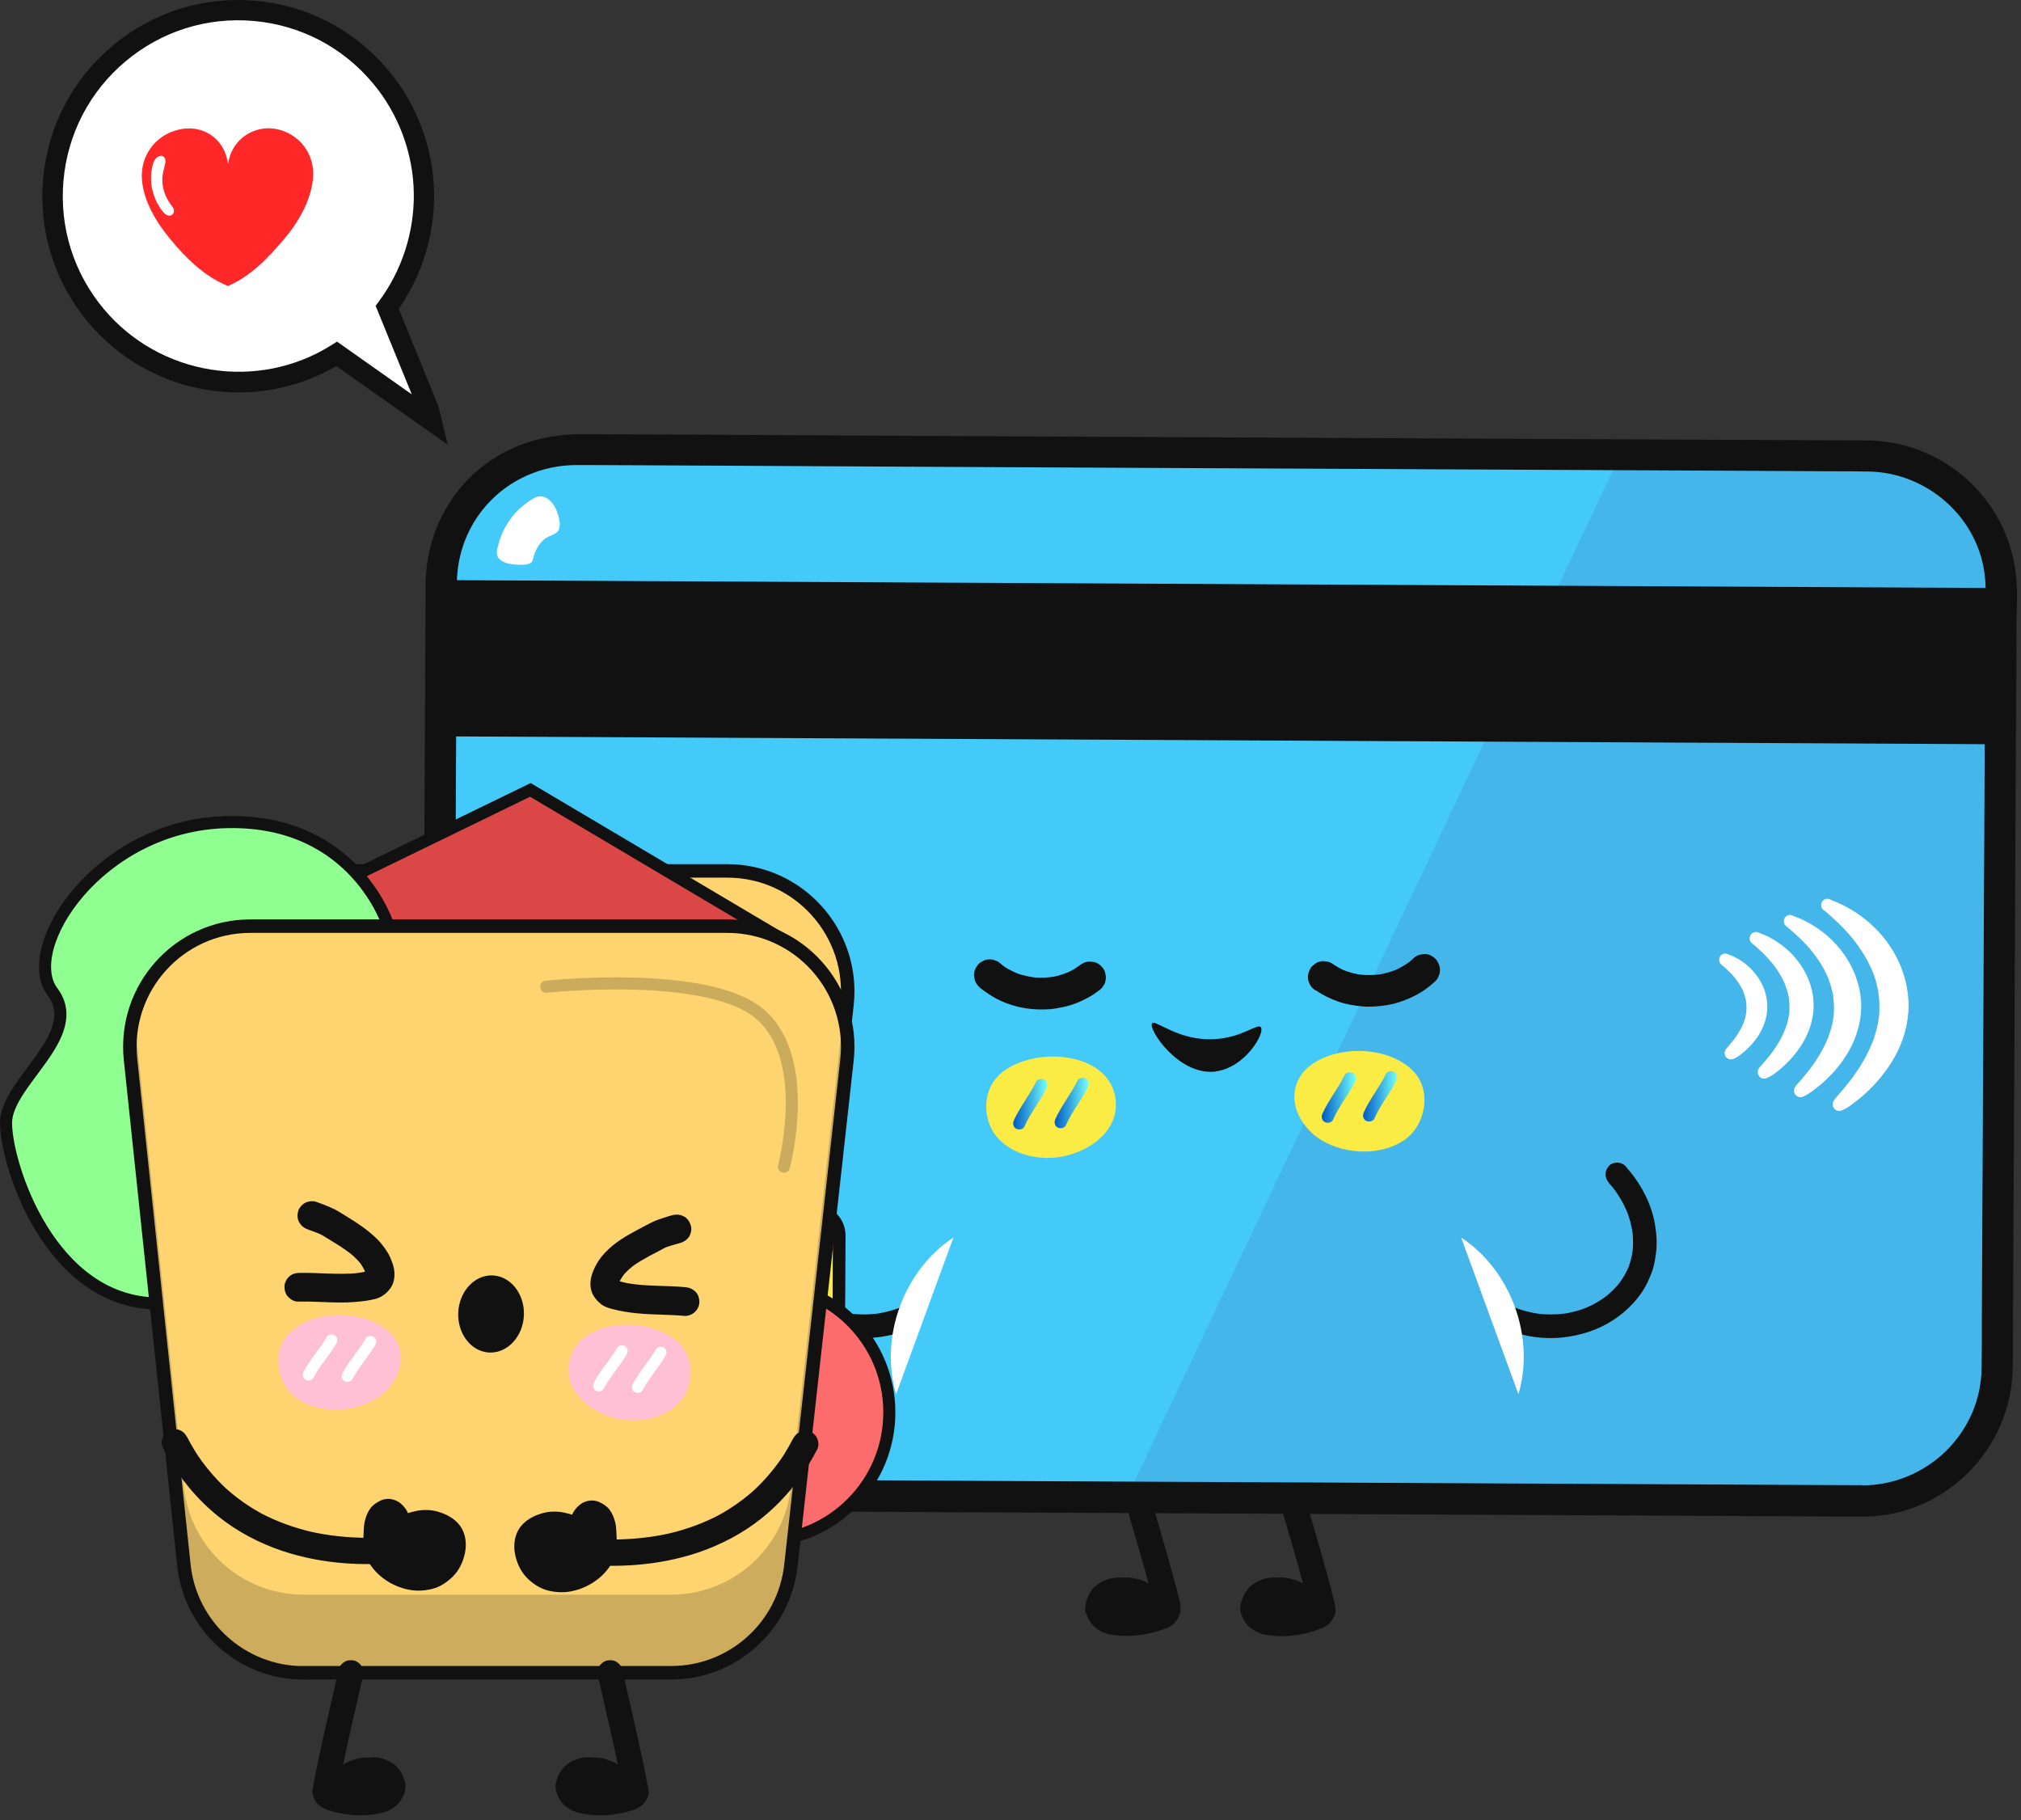 <svg width="402" height="362" viewBox="0 0 402 362" fill="none" xmlns="http://www.w3.org/2000/svg">
<rect x="0" y="0" width="402" height="362" fill="#333333" stroke="none"/>
<path d="M19.112 62.814C30.964 76.94 51.467 80.144 66.991 70.396L85.85 83.687L85.309 81.431L77.017 61.122C81.862 54.6 84.453 46.544 84.318 38.376C84.182 29.914 81.118 21.7 75.666 15.224C69.312 7.664 60.412 3.016 50.588 2.158C40.765 1.301 31.189 4.325 23.618 10.688C16.07 17.052 11.429 25.965 10.573 35.803C9.717 45.642 12.736 55.232 19.09 62.814H19.112Z" fill="white"/>
<path d="M89.049 88.426L66.901 72.811C59.218 77.279 50.183 78.971 41.351 77.572C32.045 76.105 23.596 71.322 17.558 64.123C10.866 56.135 7.666 46.026 8.568 35.646C9.469 25.266 14.358 15.856 22.334 9.154C30.31 2.429 40.404 -0.752 50.769 0.15C61.133 1.053 70.529 5.95 77.22 13.938C82.966 20.775 86.188 29.463 86.346 38.376C86.481 46.59 83.98 54.736 79.316 61.415L87.224 80.822L89.049 88.426ZM67.059 67.959L81.907 78.43L74.719 60.829L75.395 59.903C79.969 53.743 82.425 46.116 82.312 38.399C82.177 30.41 79.271 22.625 74.134 16.51C68.14 9.357 59.714 4.979 50.431 4.167C41.125 3.355 32.09 6.22 24.948 12.223C17.805 18.225 13.434 26.665 12.623 35.962C11.812 45.258 14.674 54.33 20.667 61.483C31.82 74.774 51.287 77.865 65.932 68.636L67.081 67.914L67.059 67.959Z" fill="#111111"/>
<path d="M59.353 27.861C58.091 26.71 56.469 25.898 54.621 25.605C50.768 25.018 46.961 27.274 45.744 31.02C45.564 31.562 45.451 32.081 45.361 32.555C45.293 32.081 45.181 31.562 45 31.02C43.739 26.891 39.751 24.815 35.605 25.762C30.941 26.823 27.832 30.998 28.237 35.782C28.598 40.092 31.076 44.153 33.757 47.425C36.912 51.284 40.652 54.985 45.338 56.88C49.935 54.894 53.269 51.352 56.446 47.628C59.308 44.266 61.831 39.979 62.259 35.488C62.53 32.51 61.426 29.734 59.375 27.861H59.353Z" fill="#FF2727"/>
<path d="M32.248 31.201C32.586 31.268 32.721 31.516 32.744 31.787C32.744 32.058 32.744 32.397 32.631 32.622C32.451 33.299 32.271 33.976 32.18 34.698C32.09 35.42 32.068 36.142 32.18 36.842C32.293 37.496 32.451 38.151 32.699 38.782C32.811 39.098 32.969 39.392 33.104 39.685L33.352 40.114L33.487 40.34L33.622 40.543C33.622 40.543 33.78 40.746 33.87 40.881C33.96 40.994 34.073 41.129 34.163 41.242C34.321 41.513 34.479 41.761 34.389 42.032C34.276 42.416 34.028 42.641 33.735 42.686C33.577 42.686 33.42 42.686 33.239 42.619C33.059 42.551 32.901 42.416 32.766 42.258C31.234 40.565 30.333 38.331 30.198 36.029C30.13 34.879 30.243 33.728 30.581 32.622C30.648 32.442 30.716 32.239 30.829 32.058C30.941 31.878 31.076 31.72 31.212 31.584C31.482 31.313 31.865 31.155 32.203 31.201H32.248Z" fill="white"/>
<path d="M32.203 31.404C32.563 31.494 32.608 31.765 32.563 32.081C32.563 32.397 32.406 32.758 32.361 32.984C32.158 33.773 31.977 34.586 31.955 35.398C31.887 37.09 32.361 38.851 33.262 40.272C33.397 40.543 33.6 40.746 33.758 40.994C33.938 41.197 34.185 41.468 34.231 41.762C34.276 42.055 34.028 42.393 33.758 42.461C33.352 42.574 33.014 42.235 32.743 41.919C31.414 40.362 30.626 38.377 30.423 36.346C30.31 35.218 30.378 34.067 30.671 32.961C30.873 32.171 31.414 31.246 32.203 31.381C32.428 31.404 32.518 31.043 32.293 30.998C31.977 30.93 31.662 31.043 31.347 31.224C31.031 31.427 30.806 31.742 30.626 32.081C30.513 32.307 30.445 32.532 30.378 32.781C30.31 33.006 30.265 33.254 30.22 33.503C30.085 34.157 30.04 34.834 30.04 35.511C30.04 36.842 30.333 38.174 30.828 39.415L31.009 39.843L31.211 40.272C31.279 40.408 31.347 40.543 31.437 40.678L31.685 41.085C31.842 41.355 32.023 41.626 32.225 41.874C32.406 42.145 32.653 42.371 32.879 42.574C33.014 42.687 33.149 42.777 33.307 42.822C33.465 42.867 33.6 42.89 33.735 42.89C34.005 42.89 34.253 42.754 34.411 42.506C34.816 41.897 34.523 41.401 34.141 40.904C32.969 39.437 32.248 37.519 32.293 35.624C32.293 34.563 32.631 33.525 32.856 32.532C32.901 32.374 32.901 32.216 32.901 32.081C32.901 31.923 32.901 31.788 32.856 31.652C32.789 31.381 32.608 31.133 32.248 31.043C32.023 30.975 31.932 31.381 32.158 31.427L32.203 31.404Z" fill="white"/>
<path d="M253.956 296.681C255.713 302.774 257.561 308.844 259.206 314.959C259.679 316.697 260.129 318.412 260.557 320.149C260.873 321.436 262.405 322.338 263.689 321.932C265.041 321.503 265.807 320.172 265.469 318.796C263.96 312.658 262.157 306.61 260.377 300.54C259.859 298.803 259.363 297.065 258.868 295.328C258.687 294.696 258.259 294.132 257.696 293.793C257.155 293.477 256.344 293.342 255.736 293.545C254.429 293.974 253.573 295.305 253.956 296.681Z" fill="#111111"/>
<path d="M263.013 320.308C261.887 320.533 261.346 319.473 260.625 319.247C260.377 319.044 260.107 318.841 259.881 318.638C258.89 317.803 257.966 316.946 256.772 316.697C256.367 316.539 255.916 316.427 255.465 316.359C255.015 316.291 254.542 316.291 254.023 316.359C253.347 316.291 252.717 316.336 252.108 316.494C251.5 316.675 250.892 316.991 250.306 317.487C250.035 317.758 249.787 318.142 249.585 318.57C249.382 318.999 249.247 319.495 249.202 319.969C249.404 320.646 249.72 321.188 250.125 321.594C250.531 322 251.027 322.294 251.613 322.497C252.626 322.722 253.663 322.835 254.699 322.858C255.218 322.858 255.736 322.858 256.254 322.813C257.448 322.7 258.642 322.497 259.814 322.181C260.107 322.113 260.4 322.023 260.67 321.933C261.369 321.617 262.18 321.617 262.856 320.759C262.923 320.646 262.991 320.488 263.058 320.308H263.013Z" fill="#111111"/>
<path d="M262.337 317.848C262.337 317.848 262.27 317.848 262.247 317.848C262.472 317.826 262.698 317.781 262.923 317.758C262.788 317.758 262.653 317.758 262.495 317.758C262.72 317.781 262.946 317.826 263.171 317.848C263.036 317.848 262.923 317.803 262.81 317.735C263.013 317.826 263.216 317.916 263.419 317.984C263.193 317.893 262.991 317.735 262.788 317.6C262.968 317.735 263.126 317.871 263.306 318.006C262.653 317.487 262.089 317.036 261.301 316.765C261.504 316.855 261.706 316.946 261.909 317.013C261.887 316.991 261.842 316.968 261.819 316.946C261.999 317.081 262.157 317.216 262.337 317.352C261.459 316.675 260.647 315.908 259.724 315.253C258.845 314.621 257.786 314.26 256.75 313.99C256.119 313.832 255.465 313.741 254.812 313.719C254.587 313.719 254.361 313.719 254.136 313.741C253.888 313.741 253.64 313.741 253.392 313.741C252.086 313.741 250.779 314.102 249.675 314.779C249.044 315.163 248.503 315.614 248.075 316.201C247.624 316.788 247.331 317.397 247.061 318.096C246.768 318.864 246.565 319.834 246.768 320.646C246.858 321.03 247.039 321.414 247.196 321.775C247.286 321.978 247.376 322.158 247.489 322.339C247.805 322.835 248.188 323.309 248.638 323.67C249.292 324.212 249.9 324.55 250.689 324.866C251.252 325.092 251.905 325.137 252.514 325.227C253.122 325.317 253.73 325.385 254.339 325.408C255.668 325.453 256.952 325.317 258.259 325.114C259.566 324.911 260.828 324.64 262.044 324.099C261.842 324.189 261.639 324.279 261.436 324.347C262.089 324.076 262.765 323.918 263.396 323.602C263.802 323.377 264.162 323.106 264.478 322.767C264.996 322.248 265.266 321.662 265.514 320.985C265.717 320.376 265.559 319.563 265.266 319.022C264.951 318.503 264.343 317.984 263.734 317.848C263.081 317.69 262.36 317.735 261.774 318.096C261.188 318.48 260.828 318.976 260.602 319.631C260.58 319.699 260.557 319.766 260.535 319.834C260.625 319.631 260.715 319.428 260.783 319.225C260.738 319.315 260.715 319.383 260.67 319.473C260.805 319.292 260.94 319.134 261.076 318.954C260.94 319.112 260.805 319.27 260.625 319.405C260.805 319.27 260.963 319.134 261.143 318.999C260.963 319.134 260.783 319.225 260.602 319.315C260.805 319.225 261.008 319.134 261.211 319.067C260.625 319.315 260.017 319.473 259.431 319.744C259.633 319.653 259.836 319.563 260.039 319.495C258.913 319.879 257.763 320.105 256.592 320.263C256.817 320.24 257.042 320.195 257.268 320.172C255.803 320.353 254.361 320.376 252.897 320.172C253.122 320.195 253.347 320.24 253.573 320.263C253.054 320.195 252.536 320.127 252.04 319.924C252.243 320.014 252.446 320.105 252.649 320.172C252.333 320.037 252.04 319.857 251.77 319.653C251.95 319.789 252.108 319.924 252.288 320.06C252.086 319.902 251.905 319.721 251.748 319.518C251.883 319.699 252.018 319.857 252.153 320.037C251.95 319.766 251.793 319.496 251.657 319.202C251.748 319.405 251.838 319.608 251.905 319.811C251.838 319.653 251.77 319.473 251.725 319.292C251.748 319.518 251.793 319.744 251.815 319.969C251.815 319.924 251.815 319.902 251.815 319.857C251.793 320.082 251.748 320.308 251.725 320.533C251.793 320.127 251.905 319.721 252.063 319.36C251.973 319.563 251.883 319.766 251.815 319.969C251.95 319.653 252.131 319.338 252.333 319.044C252.198 319.225 252.063 319.383 251.928 319.563C252.063 319.405 252.198 319.27 252.356 319.134C252.176 319.27 252.018 319.405 251.838 319.541C252.198 319.27 252.559 319.044 252.964 318.886C252.761 318.976 252.559 319.067 252.356 319.134C252.739 318.976 253.099 318.886 253.505 318.841C253.28 318.864 253.054 318.909 252.829 318.931C253.302 318.886 253.753 318.931 254.203 318.909C254.654 318.886 255.082 318.886 255.533 318.931C255.308 318.909 255.082 318.864 254.857 318.841C255.533 318.954 256.231 319.134 256.84 319.405C256.637 319.315 256.434 319.225 256.231 319.157C256.704 319.36 257.155 319.653 257.561 319.969C257.38 319.834 257.223 319.699 257.042 319.563C257.403 319.834 257.741 320.15 258.101 320.443C258.282 320.601 258.462 320.759 258.665 320.895C258.89 321.075 259.115 321.301 259.363 321.436C259.611 321.571 259.881 321.662 260.129 321.775C259.926 321.684 259.724 321.594 259.521 321.526C259.679 321.594 259.814 321.684 259.971 321.797C259.791 321.662 259.633 321.526 259.453 321.391C259.904 321.729 260.309 322.136 260.828 322.406C261.166 322.587 261.526 322.745 261.909 322.813C262.63 322.948 263.058 322.925 263.779 322.813C264.365 322.7 265.018 322.136 265.311 321.639C265.627 321.098 265.762 320.285 265.559 319.676C265.356 319.067 264.973 318.457 264.388 318.142C263.757 317.803 263.126 317.758 262.427 317.893L262.337 317.848Z" fill="#111111"/>
<path d="M228.135 295.305C229.892 301.398 231.74 307.468 233.385 313.583C233.858 315.321 234.308 317.036 234.736 318.773C234.894 319.428 234.827 320.15 234.489 320.737C234.173 321.256 233.565 321.775 232.956 321.91C231.65 322.203 230.163 321.504 229.825 320.127C228.315 313.99 226.513 307.942 224.733 301.872C224.214 300.134 223.719 298.397 223.223 296.659C222.862 295.373 223.674 293.816 225.003 293.523C226.355 293.207 227.752 293.929 228.135 295.305Z" fill="#111111"/>
<path d="M232.28 320.308C231.154 320.533 230.613 319.473 229.892 319.247C229.644 319.044 229.374 318.841 229.149 318.638C228.157 317.803 227.233 316.946 226.039 316.697C225.634 316.539 225.183 316.427 224.732 316.359C224.282 316.291 223.809 316.291 223.29 316.359C222.615 316.291 221.984 316.336 221.375 316.494C220.767 316.675 220.159 316.991 219.573 317.487C219.302 317.758 219.055 318.142 218.852 318.57C218.649 318.999 218.514 319.495 218.469 319.969C218.672 320.646 218.987 321.188 219.393 321.594C219.798 322 220.294 322.294 220.88 322.497C221.894 322.722 222.93 322.835 223.966 322.858C224.485 322.858 225.003 322.858 225.521 322.813C226.715 322.7 227.909 322.497 229.081 322.181C229.374 322.113 229.667 322.023 229.937 321.933C230.636 321.617 231.447 321.617 232.123 320.759C232.19 320.646 232.258 320.488 232.325 320.308H232.28Z" fill="#111111"/>
<path d="M232.956 322.767C232.235 322.903 231.807 322.925 231.086 322.767C230.703 322.7 230.343 322.542 230.005 322.361C229.509 322.09 229.081 321.707 228.63 321.346C228.811 321.481 228.968 321.617 229.148 321.752C229.013 321.639 228.856 321.549 228.698 321.481C228.901 321.571 229.103 321.662 229.306 321.729C229.058 321.639 228.811 321.549 228.585 321.436C228.337 321.301 228.112 321.075 227.887 320.894C227.684 320.737 227.481 320.556 227.278 320.398C226.94 320.105 226.58 319.811 226.219 319.518C226.4 319.653 226.557 319.789 226.738 319.924C226.31 319.608 225.881 319.315 225.408 319.112C225.611 319.202 225.814 319.292 226.017 319.36C225.386 319.112 224.687 318.909 224.034 318.796C224.259 318.818 224.485 318.864 224.71 318.886C224.259 318.818 223.831 318.841 223.38 318.864C222.93 318.886 222.457 318.841 222.006 318.886C222.231 318.864 222.457 318.818 222.682 318.796C222.276 318.841 221.916 318.954 221.533 319.089L222.141 318.841C221.736 319.022 221.353 319.247 221.015 319.495C221.195 319.36 221.353 319.225 221.533 319.089C221.375 319.225 221.24 319.36 221.105 319.518C221.24 319.337 221.375 319.18 221.51 318.999C221.308 319.292 221.127 319.586 220.992 319.924C221.082 319.721 221.172 319.518 221.24 319.315C221.082 319.699 220.97 320.082 220.902 320.488C220.925 320.263 220.97 320.037 220.992 319.811C220.992 319.856 220.992 319.879 220.992 319.924C220.97 319.699 220.925 319.473 220.902 319.247C220.947 319.428 221.015 319.586 221.082 319.766C220.992 319.563 220.902 319.36 220.834 319.157C220.97 319.45 221.127 319.744 221.33 319.992C221.195 319.811 221.06 319.653 220.925 319.473C221.082 319.676 221.263 319.856 221.465 320.014C221.285 319.879 221.127 319.744 220.947 319.608C221.217 319.811 221.51 319.992 221.826 320.127C221.623 320.037 221.42 319.947 221.217 319.879C221.691 320.082 222.231 320.15 222.75 320.218C222.524 320.195 222.299 320.15 222.074 320.127C223.538 320.33 224.98 320.308 226.445 320.127C226.219 320.15 225.994 320.195 225.769 320.218C226.94 320.06 228.112 319.811 229.216 319.45C229.013 319.541 228.811 319.631 228.608 319.699C229.194 319.45 229.802 319.27 230.388 319.022C230.185 319.112 229.982 319.202 229.779 319.27C229.982 319.18 230.162 319.089 230.32 318.954C230.14 319.089 229.982 319.225 229.802 319.36C229.96 319.225 230.117 319.089 230.253 318.909C230.117 319.089 229.982 319.247 229.847 319.428C229.892 319.337 229.937 319.27 229.96 319.18L229.712 319.789C229.712 319.789 229.757 319.653 229.779 319.586C230.005 318.954 230.365 318.412 230.951 318.051C231.492 317.735 232.303 317.6 232.911 317.803C233.52 318.006 234.128 318.39 234.443 318.976C234.759 319.563 234.916 320.285 234.691 320.94C234.443 321.617 234.195 322.158 233.7 322.677C233.384 323.016 232.979 323.332 232.573 323.557C231.942 323.896 231.266 324.054 230.613 324.302C230.816 324.212 231.019 324.121 231.221 324.054C230.162 324.528 229.058 324.798 227.909 324.979C226.715 325.182 225.521 325.34 224.304 325.362C223.088 325.362 221.871 325.227 220.677 325.024C219.46 324.798 218.221 324.144 217.387 323.219C217.004 322.79 216.644 322.294 216.396 321.752C216.238 321.391 216.058 321.03 215.945 320.646C215.787 320.037 215.878 319.405 215.99 318.796C216.125 318.142 216.396 317.51 216.711 316.946C216.982 316.427 217.365 315.885 217.815 315.524C218.807 314.712 219.933 314.057 221.217 313.877C221.646 313.809 222.074 313.741 222.524 313.741C222.772 313.741 223.02 313.764 223.268 313.741C223.741 313.741 224.192 313.696 224.642 313.741C225.994 313.922 227.391 314.26 228.563 314.982C229.644 315.637 230.523 316.539 231.514 317.307C231.334 317.171 231.176 317.036 230.996 316.9C231.019 316.923 231.064 316.946 231.086 316.968C230.883 316.878 230.681 316.788 230.478 316.72C231.289 316.991 231.83 317.442 232.483 317.961C232.303 317.826 232.145 317.69 231.965 317.555C232.168 317.713 232.37 317.848 232.596 317.938C232.393 317.848 232.19 317.758 231.987 317.69C232.1 317.735 232.235 317.78 232.348 317.803C232.123 317.78 231.897 317.735 231.672 317.713C231.807 317.713 231.942 317.713 232.1 317.713C231.875 317.735 231.649 317.78 231.424 317.803C231.447 317.803 231.492 317.803 231.514 317.803C232.213 317.69 232.844 317.69 233.474 318.051C233.993 318.367 234.511 318.976 234.646 319.586C234.804 320.24 234.759 320.962 234.398 321.549C234.06 322.068 233.52 322.609 232.866 322.722L232.956 322.767Z" fill="#111111"/>
<path d="M367.513 298.487L115.524 297.223C100.833 297.155 88.959 285.151 89.049 270.438L89.815 115.91C89.883 101.198 101.87 89.306 116.56 89.396L368.55 90.66C383.24 90.727 395.114 102.732 395.024 117.445L394.258 271.972C394.19 286.685 382.204 298.577 367.513 298.487Z" fill="#43CAF9"/>
<path opacity="0.3" d="M368.369 90.321L322.473 90.096L224.958 296.072L367.445 297.291C382.361 298.916 394.235 289.844 394.415 270.438L395.181 116.926C395.249 102.304 383.262 90.389 368.392 90.321H368.369Z" fill="#4A87C6"/>
<path d="M87.812 115.373L87.654 146.445L395.022 148.003L395.179 116.931L87.812 115.373Z" fill="#111111"/>
<path d="M110.567 101.672C111.062 102.733 111.152 103.545 111.13 104.087C111.085 104.628 110.927 104.967 110.724 105.102C110.229 105.531 109.62 105.801 109.012 106.14C108.404 106.478 107.773 106.862 107.345 107.404C106.939 107.923 106.556 108.442 106.263 109.028C106.083 109.299 105.97 109.615 105.835 109.908L105.655 110.36L105.565 110.585L105.497 110.811C105.497 110.811 105.452 111.059 105.429 111.217C105.429 111.353 105.384 111.511 105.294 111.646C105.114 111.917 104.776 112.12 103.897 112.142C102.658 112.165 101.531 112.03 100.765 111.691C100.382 111.511 100.067 111.285 99.842 111.037C99.639 110.788 99.549 110.495 99.571 110.202C99.864 107.223 101.216 104.357 103.311 102.168C104.348 101.085 105.565 100.115 106.939 99.461C107.164 99.348 107.435 99.28 107.75 99.303C108.066 99.303 108.381 99.393 108.719 99.551C109.034 99.709 109.372 99.957 109.665 100.296C109.981 100.634 110.251 101.04 110.499 101.559C110.499 101.604 110.544 101.627 110.544 101.672H110.567Z" fill="white"/>
<path d="M110.431 101.92C110.679 102.462 110.814 102.913 110.837 103.252C110.882 103.613 110.837 103.861 110.769 104.064C110.634 104.493 110.296 104.651 110.116 104.786C109.463 105.237 108.696 105.553 107.998 106.005C107.277 106.478 106.669 107.133 106.173 107.855C105.677 108.577 105.317 109.367 105.024 110.179C104.956 110.314 104.934 110.472 104.889 110.608L104.799 111.037C104.799 111.172 104.776 111.33 104.686 111.488C104.596 111.623 104.438 111.759 104.145 111.826C103.514 111.962 102.117 111.872 101.284 111.556C100.72 111.352 100.405 111.082 100.27 110.788C100.135 110.518 100.135 110.224 100.157 109.953C100.473 107.358 101.644 104.854 103.402 102.89C104.37 101.807 105.52 100.837 106.826 100.16C107.3 99.934 107.885 99.754 108.539 99.98C108.854 100.092 109.17 100.273 109.485 100.589C109.8 100.905 110.116 101.333 110.386 101.898C110.724 102.575 110.995 102.123 110.679 101.424C110.229 100.453 109.665 99.731 109.057 99.28C108.449 98.829 107.818 98.671 107.254 98.716C106.916 98.761 106.601 98.874 106.286 99.032C105.97 99.167 105.722 99.37 105.429 99.551C104.663 100.025 103.965 100.611 103.289 101.221C101.982 102.462 100.901 103.951 100.135 105.553L99.864 106.117C99.797 106.32 99.707 106.501 99.639 106.704C99.571 106.907 99.504 107.088 99.436 107.291L99.256 107.9C99.143 108.284 99.008 108.712 98.918 109.141C98.805 109.57 98.805 109.999 98.895 110.427C98.918 110.54 98.963 110.676 99.031 110.788C99.098 110.901 99.188 111.014 99.301 111.127C99.504 111.353 99.797 111.556 100.112 111.714C100.765 112.052 101.644 112.233 102.658 112.3C103.875 112.368 104.686 112.3 105.159 112.142C105.632 111.984 105.88 111.759 105.925 111.488C106.128 110.653 106.398 109.795 106.826 109.028C107.254 108.238 107.84 107.516 108.606 107.02C108.809 106.885 109.034 106.772 109.26 106.659C109.485 106.569 109.71 106.456 109.936 106.366C110.161 106.275 110.341 106.14 110.544 106.027C110.724 105.892 110.904 105.734 111.062 105.531C111.152 105.418 111.22 105.237 111.265 105.012C111.31 104.786 111.333 104.515 111.333 104.177C111.31 103.5 111.152 102.597 110.657 101.446C110.341 100.724 110.003 101.221 110.364 101.92H110.431Z" fill="white"/>
<path d="M363.458 179.951C371.298 182.771 377.021 189.406 378.193 197.191C380.243 210.843 366.251 219.937 365.778 219.621C365.35 219.327 375.962 210.256 374.971 198.635C374.273 190.218 368.212 183.877 363.435 179.951H363.458Z" fill="white"/>
<path d="M363.165 181.147C363.277 181.192 363.39 181.237 363.525 181.282C363.75 181.372 363.525 181.282 363.48 181.282C363.525 181.282 363.615 181.327 363.66 181.35C363.908 181.463 364.178 181.553 364.426 181.666C364.899 181.869 365.35 182.094 365.801 182.32C366.702 182.794 367.581 183.313 368.414 183.9C368.459 183.945 368.662 184.103 368.707 184.103C368.707 184.103 368.482 183.922 368.662 184.08C368.707 184.125 368.752 184.148 368.797 184.193C369 184.351 369.203 184.509 369.406 184.667C369.789 184.983 370.172 185.299 370.532 185.615C371.253 186.292 371.952 186.991 372.583 187.758C372.785 188.006 372.47 187.623 372.673 187.849C372.74 187.939 372.83 188.029 372.898 188.119C373.056 188.322 373.213 188.503 373.349 188.706C373.642 189.112 373.912 189.518 374.182 189.947C374.43 190.353 374.678 190.759 374.903 191.188C375.016 191.391 375.129 191.594 375.219 191.797C375.264 191.91 375.331 192.001 375.376 192.113C375.399 192.158 375.422 192.226 375.444 192.271C375.512 192.407 375.331 192.046 375.444 192.271C375.85 193.174 376.188 194.077 376.458 195.024C376.593 195.498 376.706 195.949 376.796 196.423C376.841 196.649 376.909 196.897 376.931 197.123C376.931 196.784 376.931 197.123 376.931 197.236C376.931 197.371 376.976 197.529 376.999 197.664C377.111 198.567 377.156 199.492 377.134 200.395C377.134 200.598 377.134 200.824 377.111 201.027C377.111 201.139 377.111 201.23 377.111 201.343C377.111 201.455 377.044 201.862 377.111 201.478C377.044 201.907 376.999 202.335 376.931 202.764C376.773 203.599 376.571 204.434 376.323 205.246C376.255 205.427 376.21 205.63 376.143 205.811C376.12 205.901 376.075 205.991 376.052 206.081C376.052 206.126 376.007 206.172 376.007 206.217C375.94 206.42 376.097 206.014 376.03 206.149C375.872 206.533 375.737 206.894 375.557 207.255C374.903 208.699 374.047 210.008 373.191 211.316C373.191 211.316 373.371 211.068 373.259 211.226C373.236 211.271 373.213 211.294 373.168 211.339C373.123 211.407 373.056 211.474 373.011 211.565C372.898 211.723 372.785 211.858 372.673 212.016C372.447 212.309 372.222 212.58 371.997 212.851C371.546 213.37 371.096 213.889 370.6 214.385C370.149 214.837 369.699 215.288 369.225 215.717C369.023 215.92 368.797 216.1 368.572 216.281C368.482 216.371 368.369 216.461 368.279 216.529C368.076 216.687 368.527 216.326 368.347 216.484C368.302 216.529 368.234 216.574 368.189 216.619C367.536 217.138 366.86 217.657 366.139 218.086C365.936 218.221 365.711 218.334 365.508 218.447C365.981 218.199 365.733 218.334 365.575 218.402C365.395 218.47 365.958 218.357 365.823 218.357C366.139 218.357 366.522 218.492 366.77 218.808C367.062 219.169 367.107 219.621 366.972 219.982C366.86 220.252 366.927 220.117 366.972 220.049C366.972 220.049 366.972 220.027 366.995 220.004C367.062 219.869 366.86 220.207 366.86 220.207C366.905 220.185 366.927 220.117 366.972 220.072C367.175 219.824 367.378 219.598 367.581 219.372C369.293 217.409 370.893 215.378 372.267 213.167C374.182 210.098 375.647 206.668 376.143 203.058C376.435 200.869 376.39 198.702 376.007 196.536C375.624 194.347 374.858 192.249 373.844 190.263C371.997 186.63 369.293 183.471 366.296 180.74C365.665 180.176 365.035 179.612 364.359 179.071C363.863 178.664 363.052 178.597 362.601 179.138C362.196 179.612 362.128 180.447 362.669 180.898C364.088 182.072 365.463 183.335 366.747 184.667C367.085 185.028 367.423 185.389 367.761 185.772C367.919 185.953 368.099 186.156 368.257 186.359C368.302 186.404 368.324 186.449 368.369 186.495C368.482 186.63 368.234 186.314 368.347 186.449C368.437 186.562 368.527 186.653 368.595 186.765C369.248 187.578 369.856 188.435 370.42 189.315C371.005 190.218 371.524 191.143 371.974 192.113C371.997 192.181 372.019 192.226 372.064 192.294C372.2 192.565 371.997 192.113 372.064 192.294C372.109 192.407 372.177 192.52 372.222 192.632C372.335 192.881 372.425 193.129 372.538 193.377C372.74 193.896 372.921 194.415 373.078 194.934C373.236 195.476 373.371 195.995 373.484 196.536C373.506 196.672 373.551 196.83 373.574 196.965C373.574 197.033 373.597 197.1 373.619 197.168C373.619 197.213 373.664 197.416 373.619 197.258C373.597 197.078 373.619 197.303 373.619 197.349C373.619 197.416 373.619 197.484 373.642 197.552C373.642 197.71 373.687 197.845 373.709 198.003C373.844 199.041 373.867 200.079 373.822 201.117C373.822 201.365 373.799 201.613 373.777 201.862C373.777 201.929 373.777 201.974 373.777 202.042C373.777 202.223 373.799 201.794 373.777 201.974C373.777 202.11 373.754 202.223 373.732 202.358C373.664 202.832 373.596 203.306 373.484 203.78C373.304 204.705 373.033 205.63 372.74 206.533C372.673 206.736 372.605 206.939 372.515 207.142C372.515 207.187 372.47 207.232 372.447 207.3C372.38 207.458 372.538 207.074 372.47 207.232C372.425 207.368 372.38 207.48 372.312 207.616C372.132 208.022 371.952 208.451 371.771 208.857C371.411 209.647 371.005 210.414 370.555 211.159C370.149 211.858 369.721 212.558 369.248 213.212C369.135 213.37 369.045 213.505 368.933 213.663C368.887 213.731 368.82 213.799 368.775 213.889C368.752 213.934 368.527 214.227 368.662 214.047C368.797 213.866 368.617 214.115 368.595 214.16C368.549 214.227 368.504 214.295 368.437 214.363C368.324 214.521 368.212 214.656 368.099 214.814C367.4 215.717 366.657 216.619 365.913 217.477C365.508 217.951 364.99 218.447 364.697 219.011C364.223 219.891 364.854 220.974 365.868 220.929C366.229 220.929 366.544 220.771 366.86 220.613C367.445 220.32 368.009 219.936 368.527 219.53C369.473 218.831 370.375 218.086 371.231 217.296C373.416 215.265 375.354 212.896 376.818 210.301C378.598 207.164 379.635 203.599 379.635 199.989C379.635 195.904 378.328 191.82 376.097 188.413C373.799 184.892 370.532 182.004 366.77 180.109C365.801 179.612 364.764 179.183 363.75 178.822C363.142 178.597 362.376 179.138 362.263 179.748C362.128 180.47 362.534 181.011 363.187 181.237L363.165 181.147Z" fill="white"/>
<path d="M356.022 183.2C362.827 185.615 367.761 191.256 368.775 197.868C370.555 209.489 358.433 217.229 358.028 216.958C357.667 216.71 366.837 208.992 365.981 199.109C365.373 191.956 360.123 186.562 356 183.2H356.022Z" fill="white"/>
<path d="M355.729 184.396C355.729 184.396 355.932 184.464 356.045 184.509C356.09 184.509 356.135 184.531 356.18 184.554C356 184.441 356.067 184.509 356.135 184.554C356.36 184.644 356.563 184.734 356.788 184.825C357.194 185.005 357.577 185.186 357.96 185.389C358.726 185.772 359.492 186.224 360.213 186.72C360.303 186.788 360.393 186.833 360.483 186.901C360.731 187.081 360.371 186.81 360.551 186.946C360.731 187.081 360.912 187.217 361.092 187.352C361.43 187.623 361.768 187.893 362.083 188.187C362.714 188.751 363.3 189.36 363.841 189.992C363.886 190.06 364.066 190.308 363.886 190.06C363.931 190.127 363.998 190.195 364.043 190.263C364.179 190.443 364.314 190.601 364.449 190.782C364.697 191.12 364.945 191.459 365.17 191.82C365.395 192.158 365.598 192.519 365.801 192.88C365.891 193.061 366.004 193.241 366.094 193.422C366.139 193.512 366.184 193.603 366.229 193.693C366.229 193.738 366.274 193.76 366.274 193.806C366.409 194.076 366.206 193.625 366.274 193.806C366.612 194.55 366.905 195.34 367.13 196.13C367.243 196.536 367.356 196.942 367.446 197.348C367.491 197.529 367.513 197.732 367.558 197.912C367.468 197.597 367.558 197.89 367.558 197.98C367.558 198.093 367.581 198.206 367.603 198.319C367.694 199.086 367.739 199.876 367.716 200.665C367.716 200.846 367.716 201.027 367.693 201.23C367.693 201.32 367.693 201.41 367.693 201.5C367.693 201.546 367.693 201.568 367.693 201.613C367.693 201.884 367.716 201.388 367.693 201.546C367.648 201.907 367.603 202.29 367.536 202.651C367.401 203.351 367.243 204.05 367.018 204.727C366.972 204.885 366.927 205.021 366.86 205.179C366.837 205.269 366.792 205.337 366.77 205.427C366.68 205.698 366.86 205.201 366.77 205.472C366.635 205.788 366.499 206.126 366.364 206.442C366.071 207.051 365.756 207.661 365.418 208.225C365.238 208.518 365.057 208.789 364.877 209.082C364.787 209.195 364.719 209.331 364.629 209.443C364.584 209.511 364.539 209.579 364.494 209.646C364.472 209.692 364.449 209.714 364.426 209.759C364.426 209.737 364.584 209.534 364.494 209.669C363.773 210.639 362.984 211.565 362.128 212.422C361.745 212.806 361.34 213.189 360.934 213.55C360.754 213.708 360.574 213.866 360.393 214.024C360.348 214.069 360.303 214.092 360.258 214.137C360.213 214.16 360.529 213.934 360.326 214.069C360.236 214.137 360.146 214.227 360.055 214.295C359.492 214.746 358.906 215.175 358.298 215.536C358.185 215.604 358.095 215.671 357.983 215.717C357.937 215.739 357.892 215.762 357.847 215.784C357.622 215.897 357.937 215.694 358.005 215.717C357.983 215.717 357.87 215.762 357.825 215.784C357.69 215.852 358.185 215.739 358.095 215.739C358.546 215.717 359.132 216.078 359.267 216.597C359.312 216.822 359.334 217.003 359.267 217.228C359.267 217.183 359.154 217.499 359.154 217.499L359.199 217.432C359.289 217.251 358.996 217.702 359.087 217.589C359.109 217.544 359.154 217.522 359.177 217.477C359.357 217.274 359.537 217.07 359.717 216.845C361.205 215.152 362.601 213.415 363.818 211.497C365.463 208.879 366.747 205.923 367.153 202.832C367.671 198.996 366.882 195.205 365.102 191.797C363.503 188.706 361.159 186.021 358.568 183.719C358.028 183.222 357.464 182.749 356.901 182.297C356.405 181.891 355.617 181.823 355.144 182.365C354.738 182.839 354.67 183.674 355.211 184.125C356.45 185.118 357.645 186.201 358.749 187.329C359.041 187.645 359.334 187.939 359.627 188.255C359.762 188.412 359.898 188.57 360.033 188.728C360.1 188.819 360.191 188.909 360.258 188.999C360.146 188.864 360.326 189.089 360.326 189.089C360.889 189.789 361.407 190.488 361.903 191.233C362.399 192 362.872 192.813 363.255 193.648C363.3 193.738 363.435 193.941 363.3 193.738C363.345 193.828 363.39 193.941 363.435 194.031C363.525 194.257 363.615 194.46 363.705 194.686C363.863 195.114 364.021 195.566 364.156 195.994C364.291 196.446 364.404 196.897 364.517 197.371C364.562 197.597 364.629 197.822 364.652 198.048C364.652 197.732 364.652 198.138 364.652 198.206C364.652 198.341 364.697 198.477 364.697 198.612C364.787 199.469 364.832 200.35 364.787 201.23C364.787 201.433 364.764 201.636 364.742 201.839C364.742 202.065 364.764 201.591 364.742 201.884C364.742 202.019 364.719 202.132 364.697 202.268C364.652 202.674 364.562 203.08 364.494 203.464C364.336 204.253 364.111 205.021 363.841 205.765C363.818 205.856 363.773 205.946 363.751 206.036C363.751 206.081 363.705 206.126 363.705 206.194C363.683 206.194 363.66 206.329 363.705 206.194C363.705 206.171 363.705 206.149 363.728 206.126C363.728 206.171 363.705 206.194 363.683 206.239C363.683 206.284 363.66 206.307 363.638 206.352C363.593 206.465 363.548 206.578 363.503 206.69C363.345 207.051 363.187 207.39 363.03 207.728C362.714 208.383 362.354 209.037 361.993 209.669C361.633 210.278 361.25 210.865 360.867 211.429C360.776 211.565 360.686 211.677 360.596 211.813C360.529 211.926 360.686 211.677 360.686 211.7C360.664 211.745 360.641 211.768 360.619 211.813C360.574 211.88 360.506 211.948 360.461 212.016C360.281 212.264 360.1 212.49 359.92 212.738C359.312 213.505 358.681 214.25 358.05 214.994C357.69 215.401 357.239 215.829 356.991 216.303C356.563 217.161 357.149 218.244 358.163 218.199C358.501 218.199 358.794 218.041 359.087 217.883C359.605 217.635 360.1 217.296 360.551 216.958C361.362 216.371 362.151 215.717 362.894 215.04C364.809 213.302 366.477 211.271 367.761 209.015C369.293 206.329 370.194 203.283 370.217 200.192C370.217 196.671 369.068 193.174 367.13 190.263C365.102 187.217 362.263 184.757 358.996 183.132C358.14 182.703 357.239 182.342 356.338 182.004C355.729 181.778 354.963 182.32 354.851 182.929C354.715 183.651 355.121 184.193 355.774 184.418L355.729 184.396Z" fill="white"/>
<path d="M349.195 186.698C354.558 188.593 358.478 193.061 359.267 198.296C360.664 207.48 351.088 213.596 350.772 213.37C350.479 213.167 357.734 207.074 357.059 199.267C356.585 193.603 352.44 189.338 349.173 186.698H349.195Z" fill="white"/>
<path d="M348.902 187.916C348.902 187.916 349.083 187.984 349.173 188.007C349.466 188.12 348.925 187.894 349.218 188.007C349.353 188.074 349.511 188.12 349.646 188.187C349.984 188.345 350.322 188.503 350.66 188.661C351.246 188.977 351.831 189.316 352.395 189.699C352.462 189.744 352.552 189.812 352.62 189.857C352.868 190.038 352.417 189.699 352.665 189.88C352.778 189.97 352.913 190.06 353.026 190.15C353.319 190.376 353.589 190.602 353.837 190.85C354.31 191.279 354.783 191.753 355.189 192.249C355.234 192.294 355.436 192.52 355.211 192.272C355.279 192.339 355.324 192.407 355.369 192.475C355.459 192.588 355.549 192.7 355.639 192.813C355.842 193.084 356.045 193.377 356.225 193.671C356.405 193.941 356.563 194.212 356.721 194.506C356.788 194.641 356.856 194.754 356.924 194.889C356.969 194.957 356.991 195.047 357.036 195.115C357.216 195.408 357.059 195.183 357.036 195.115C357.194 195.386 357.284 195.702 357.397 195.995C357.509 196.311 357.622 196.649 357.712 196.988C357.802 197.304 357.87 197.597 357.937 197.913C357.96 198.048 358.005 198.206 358.028 198.342C358.028 198.274 358.028 198.003 358.028 198.342C358.028 198.432 358.05 198.5 358.073 198.59C358.14 199.222 358.185 199.854 358.163 200.485C358.163 200.621 358.163 200.756 358.163 200.892C358.163 200.959 358.163 201.05 358.163 201.117C358.208 200.824 358.163 201.411 358.163 201.117C358.118 201.388 358.095 201.681 358.028 201.952C357.915 202.516 357.78 203.08 357.599 203.622C357.554 203.735 357.532 203.848 357.487 203.96C357.464 204.028 357.442 204.096 357.419 204.164C357.509 203.825 357.464 204.051 357.419 204.141C357.329 204.389 357.216 204.637 357.104 204.863C356.878 205.36 356.608 205.833 356.338 206.307C356.203 206.51 356.09 206.713 355.955 206.917C355.887 207.029 355.82 207.12 355.752 207.232C355.707 207.278 355.662 207.345 355.639 207.39C355.707 207.278 355.797 207.187 355.662 207.345C355.099 208.112 354.468 208.835 353.792 209.512C353.476 209.827 353.161 210.121 352.845 210.414C352.71 210.527 352.575 210.662 352.44 210.775C352.665 210.595 352.192 211.001 352.44 210.775C352.372 210.843 352.282 210.888 352.215 210.956C351.764 211.294 351.313 211.633 350.84 211.926C350.773 211.971 350.682 212.016 350.592 212.061C350.412 212.152 350.277 212.152 350.66 212.039C350.615 212.039 350.57 212.061 350.547 212.084C350.412 212.152 350.953 212.039 350.818 212.039C351.561 212.039 352.215 212.761 352.034 213.528C352.034 213.551 351.854 213.934 351.967 213.731C351.696 214.183 351.831 213.912 351.944 213.799C352.079 213.618 352.237 213.46 352.395 213.28C355.189 210.098 357.735 206.375 358.275 202.065C358.658 198.996 358.028 195.972 356.608 193.242C355.324 190.782 353.454 188.661 351.403 186.833C350.975 186.45 350.525 186.066 350.097 185.705C349.601 185.299 348.812 185.231 348.339 185.773C347.934 186.247 347.866 187.082 348.407 187.533C349.398 188.345 350.367 189.203 351.246 190.128C351.471 190.354 351.696 190.602 351.899 190.85C351.989 190.963 352.102 191.076 352.192 191.188C352.26 191.256 352.305 191.324 352.372 191.392C352.462 191.504 352.44 191.482 352.35 191.346C352.395 191.392 352.417 191.437 352.462 191.482C352.913 192.023 353.319 192.61 353.702 193.197C354.085 193.806 354.445 194.438 354.761 195.07C354.896 195.363 354.648 194.821 354.783 195.115C354.828 195.205 354.851 195.295 354.896 195.386C354.963 195.521 355.008 195.679 355.076 195.837C355.211 196.198 355.346 196.559 355.459 196.92C355.572 197.304 355.662 197.665 355.752 198.048C355.752 198.116 355.774 198.184 355.797 198.251C355.797 198.319 355.887 198.635 355.797 198.319C355.842 198.545 355.865 198.793 355.887 199.019C355.955 199.696 355.977 200.373 355.932 201.072C355.932 201.162 355.932 201.253 355.932 201.32C355.932 201.456 355.977 201.411 355.932 201.253C355.955 201.388 355.887 201.614 355.865 201.749C355.82 202.088 355.752 202.403 355.684 202.742C355.549 203.351 355.369 203.96 355.144 204.547L355.053 204.773C355.008 204.886 354.963 205.021 354.896 205.134C354.783 205.427 354.648 205.698 354.513 205.991C354.242 206.533 353.972 207.052 353.657 207.548C353.364 208.022 353.071 208.474 352.755 208.925C352.688 209.015 352.462 209.331 352.71 208.993C352.643 209.105 352.552 209.196 352.485 209.308C352.327 209.512 352.192 209.692 352.034 209.895C351.561 210.482 351.088 211.046 350.592 211.61C350.254 211.994 349.781 212.422 349.668 212.941C349.466 213.731 350.119 214.589 350.953 214.521C351.291 214.498 351.516 214.386 351.831 214.228C352.958 213.664 353.994 212.761 354.918 211.903C358.253 208.835 360.754 204.592 360.754 199.966C360.754 194.122 356.878 188.864 351.764 186.314C351.065 185.953 350.322 185.66 349.578 185.389C348.97 185.164 348.204 185.705 348.091 186.314C347.956 187.036 348.362 187.578 349.015 187.804L348.902 187.916Z" fill="white"/>
<path d="M343.202 190.804C346.942 192.136 349.669 195.227 350.209 198.86C351.178 205.246 344.509 209.511 344.306 209.353C344.103 209.218 349.15 204.975 348.677 199.537C348.339 195.611 345.455 192.632 343.18 190.804H343.202Z" fill="white"/>
<path d="M342.909 192.023C342.909 192.023 343.044 192.068 343.089 192.091C343.067 192.091 342.842 192 343.044 192.091C343.135 192.136 343.247 192.181 343.337 192.226C343.563 192.316 343.788 192.429 344.013 192.542C344.441 192.768 344.847 192.993 345.23 193.264C345.275 193.287 345.343 193.332 345.388 193.377C345.207 193.196 345.298 193.309 345.343 193.354C345.433 193.422 345.545 193.49 345.636 193.58C345.816 193.738 345.996 193.873 346.176 194.054C346.514 194.37 346.83 194.708 347.123 195.047C347.213 195.16 347.055 194.979 347.055 194.979C347.055 195.024 347.123 195.069 347.168 195.114C347.235 195.205 347.303 195.295 347.37 195.385C347.506 195.566 347.641 195.769 347.753 195.972C347.866 196.152 347.979 196.333 348.091 196.536C348.136 196.626 348.182 196.717 348.227 196.807C348.249 196.852 348.272 196.92 348.294 196.965C348.407 197.168 348.227 196.807 348.294 196.965C348.474 197.371 348.632 197.8 348.745 198.228C348.812 198.432 348.857 198.657 348.903 198.86C348.903 198.951 348.948 199.063 348.97 199.154C348.88 198.815 348.97 199.199 348.97 199.289C349.015 199.718 349.038 200.124 349.015 200.553C349.015 200.666 349.015 200.756 349.015 200.869C349.015 200.914 349.015 200.981 349.015 201.027C349.015 201.027 349.06 200.756 349.015 200.891C348.993 201.117 348.948 201.32 348.925 201.546C348.857 201.907 348.767 202.268 348.632 202.629C348.61 202.719 348.565 202.809 348.542 202.899C348.52 202.99 348.452 203.08 348.587 202.809C348.587 202.854 348.542 202.899 348.542 202.945C348.474 203.125 348.384 203.306 348.317 203.464C348.159 203.802 347.979 204.118 347.799 204.434C347.708 204.592 347.618 204.727 347.528 204.863C347.483 204.93 347.438 204.998 347.393 205.066C347.235 205.291 347.551 204.863 347.37 205.111C346.987 205.63 346.559 206.126 346.086 206.6C345.883 206.803 345.681 207.006 345.455 207.209C345.365 207.3 345.252 207.39 345.162 207.458C345.05 207.571 345.433 207.232 345.207 207.413C345.162 207.458 345.117 207.48 345.05 207.525C344.734 207.774 344.419 207.999 344.103 208.202C344.058 208.225 343.991 208.27 343.946 208.293C343.72 208.428 344.058 208.247 344.081 208.225C344.058 208.225 344.036 208.247 343.991 208.247C343.856 208.293 344.419 208.202 344.284 208.202C344.396 208.202 344.486 208.202 344.599 208.225C344.892 208.721 345.207 209.218 345.5 209.692C345.5 209.579 345.343 210.075 345.388 209.962C345.478 209.782 345.162 210.233 345.275 210.12C345.32 210.075 345.343 210.03 345.388 209.985C345.5 209.85 345.613 209.737 345.726 209.601C347.731 207.322 349.511 204.637 349.849 201.568C350.097 199.334 349.624 197.19 348.587 195.227C347.686 193.535 346.379 192.046 344.96 190.759C344.667 190.489 344.351 190.218 344.036 189.97C343.54 189.563 342.752 189.496 342.278 190.037C341.873 190.511 341.805 191.346 342.346 191.797C343.044 192.361 343.698 192.948 344.306 193.58C344.464 193.761 344.622 193.918 344.779 194.099C344.869 194.189 344.937 194.28 345.005 194.37L345.095 194.483C345.005 194.37 344.982 194.347 345.027 194.415C345.05 194.46 345.095 194.483 345.117 194.528C345.433 194.911 345.703 195.318 345.973 195.724C346.109 195.927 346.244 196.152 346.357 196.356C346.424 196.468 346.469 196.581 346.537 196.694C346.559 196.739 346.604 196.807 346.627 196.852C346.627 196.875 346.762 197.123 346.672 196.965C346.604 196.829 346.672 196.965 346.672 196.987C346.694 197.055 346.717 197.1 346.74 197.168C346.785 197.281 346.83 197.394 346.875 197.529C346.965 197.777 347.055 198.048 347.123 198.296C347.19 198.544 347.258 198.793 347.303 199.063C347.37 199.379 347.303 198.951 347.303 199.176C347.303 199.334 347.348 199.515 347.37 199.673C347.415 200.147 347.393 200.598 347.37 201.072C347.37 201.297 347.37 201.027 347.37 201.004C347.37 201.049 347.37 201.117 347.37 201.185C347.37 201.297 347.348 201.41 347.325 201.523C347.28 201.749 347.235 201.997 347.19 202.223C347.145 202.426 347.078 202.629 347.032 202.809C347.01 202.922 346.965 203.012 346.92 203.125C346.92 203.17 346.875 203.238 346.875 203.283C346.875 203.306 346.875 203.328 346.852 203.351C346.83 203.418 346.83 203.418 346.852 203.351C346.942 203.261 346.852 203.306 346.852 203.396C346.852 203.441 346.807 203.486 346.785 203.554C346.74 203.644 346.694 203.757 346.649 203.847C346.559 204.05 346.469 204.253 346.357 204.434C346.176 204.795 345.973 205.133 345.771 205.472C345.568 205.788 345.365 206.081 345.162 206.397C345.388 206.081 345.207 206.329 345.162 206.397C345.117 206.465 345.072 206.533 345.005 206.6C344.892 206.736 344.802 206.871 344.689 207.006C344.374 207.39 344.036 207.774 343.72 208.157C343.382 208.541 343.022 208.947 343.044 209.489C343.067 210.323 343.901 210.888 344.689 210.639C344.847 210.594 345.005 210.504 345.162 210.436C345.996 210.008 346.74 209.353 347.415 208.744C349.804 206.533 351.561 203.486 351.539 200.169C351.539 195.972 348.745 192.181 345.072 190.353C344.554 190.105 344.013 189.879 343.473 189.699C342.864 189.473 342.098 190.015 341.985 190.624C341.85 191.346 342.256 191.888 342.909 192.113V192.023Z" fill="white"/>
<path d="M161.87 282.691L121.201 282.488C118.475 282.488 116.29 280.254 116.29 277.523L116.447 245.413C116.447 242.682 118.678 240.494 121.404 240.494L162.073 240.697C164.799 240.697 166.985 242.931 166.985 245.661L166.827 277.749C166.827 280.479 164.597 282.668 161.87 282.668V282.691Z" fill="#FAEB45"/>
<path d="M161.848 281.45C160.518 281.45 159.212 281.45 157.882 281.45C154.728 281.45 151.574 281.427 148.397 281.405C144.544 281.405 140.691 281.36 136.861 281.337C133.481 281.337 130.079 281.292 126.699 281.292C124.919 281.292 123.139 281.292 121.359 281.269C121.314 281.269 121.246 281.269 121.201 281.269H121.179C121.179 281.269 121.066 281.269 120.999 281.269C120.931 281.269 120.863 281.269 120.796 281.269C120.706 281.269 120.728 281.269 120.908 281.269C120.863 281.269 120.796 281.269 120.751 281.247C120.593 281.224 120.413 281.179 120.255 281.134C120.165 281.134 120.097 281.089 120.007 281.066C119.985 281.066 119.962 281.066 119.94 281.044C119.804 280.999 119.827 280.999 120.007 281.066C119.962 281.066 119.692 280.931 119.624 280.908C119.444 280.818 119.286 280.728 119.129 280.615L119.061 280.57C119.061 280.57 118.971 280.502 119.129 280.615C119.129 280.615 118.948 280.48 118.948 280.457C118.836 280.367 118.745 280.276 118.655 280.186C118.588 280.118 118.34 279.915 118.317 279.825C118.34 279.87 118.385 279.915 118.408 279.938C118.385 279.893 118.34 279.848 118.317 279.803C118.25 279.712 118.182 279.622 118.137 279.532C118.07 279.419 118.002 279.306 117.934 279.171C117.934 279.148 117.912 279.126 117.889 279.103C117.822 278.99 117.844 279.013 117.912 279.171C117.889 279.171 117.822 278.968 117.822 278.945C117.754 278.787 117.709 278.629 117.664 278.471C117.664 278.426 117.641 278.358 117.619 278.313C117.619 278.268 117.596 278.2 117.574 278.155C117.551 278.02 117.574 278.042 117.574 278.246C117.484 278.2 117.529 277.569 117.529 277.433C117.529 277.253 117.529 277.072 117.529 276.892C117.529 274.455 117.551 272.018 117.574 269.58C117.574 265.789 117.619 262.021 117.641 258.23C117.641 254.958 117.664 251.686 117.687 248.414C117.687 247.557 117.687 246.677 117.687 245.819C117.687 245.684 117.687 245.548 117.687 245.413C117.687 245.39 117.687 245.345 117.687 245.323C117.687 245.232 117.687 245.142 117.687 245.074C117.687 244.781 117.641 245.368 117.687 245.074C117.709 244.939 117.732 244.804 117.754 244.668C117.754 244.601 117.844 244.127 117.912 244.104C117.912 244.149 117.867 244.194 117.844 244.262C117.844 244.217 117.889 244.172 117.912 244.104C117.934 244.036 117.979 243.946 118.024 243.879C118.092 243.766 118.16 243.63 118.227 243.517C118.272 243.45 118.317 243.382 118.362 243.314C118.52 243.066 118.182 243.517 118.362 243.314C118.475 243.179 118.61 243.021 118.723 242.886C118.813 242.795 118.926 242.705 119.016 242.615C119.219 242.434 118.791 242.773 119.016 242.615C119.083 242.57 119.151 242.525 119.219 242.479C119.354 242.389 119.489 242.299 119.624 242.231C119.669 242.209 119.714 242.186 119.759 242.164C119.872 242.096 119.85 242.118 119.692 242.186C119.737 242.186 119.782 242.141 119.85 242.118C119.94 242.073 120.773 241.78 120.796 241.848C120.796 241.848 120.48 241.893 120.728 241.848C120.818 241.848 120.886 241.848 120.976 241.825C121.111 241.825 121.269 241.825 121.404 241.825C121.494 241.825 121.607 241.825 121.697 241.825C122.396 241.825 123.071 241.825 123.77 241.825C126.586 241.825 129.403 241.848 132.219 241.87C136.004 241.87 139.79 241.915 143.575 241.938C147.18 241.938 150.785 241.983 154.39 241.983C156.666 241.983 158.941 242.006 161.217 242.028C161.442 242.028 161.668 242.028 161.893 242.028C161.938 242.028 162.006 242.028 162.051 242.028H162.073C162.073 242.028 162.253 242.028 162.343 242.028C162.366 242.028 162.411 242.028 162.434 242.028C162.569 242.028 162.546 242.028 162.366 242.028C162.366 242.006 162.659 242.073 162.704 242.073C162.839 242.096 162.974 242.141 163.11 242.164C163.2 242.186 163.267 242.209 163.335 242.231C163.605 242.322 163.087 242.118 163.335 242.231C163.628 242.367 163.921 242.525 164.191 242.705C164.439 242.863 163.988 242.525 164.191 242.705C164.259 242.75 164.326 242.795 164.371 242.863C164.484 242.976 164.619 243.089 164.732 243.202C164.777 243.269 164.844 243.314 164.89 243.382C165.025 243.517 164.844 243.314 164.844 243.314C164.89 243.314 165.137 243.721 165.16 243.788C165.182 243.833 165.43 244.194 165.385 244.217C165.385 244.217 165.273 243.946 165.385 244.194C165.408 244.262 165.43 244.33 165.453 244.375C165.52 244.533 165.565 244.691 165.611 244.849C165.611 244.939 165.656 245.007 165.656 245.097C165.678 245.232 165.656 245.21 165.656 245.007C165.656 245.052 165.656 245.12 165.656 245.165C165.678 245.368 165.678 245.593 165.678 245.797C165.678 247.624 165.678 249.452 165.656 251.303C165.656 254.936 165.611 258.591 165.611 262.224C165.611 265.789 165.565 269.377 165.565 272.943C165.565 274.59 165.565 276.215 165.543 277.862C165.543 277.93 165.543 277.975 165.543 278.042C165.543 278.088 165.543 278.246 165.543 278.291C165.543 278.246 165.543 278.178 165.543 278.133C165.543 278.178 165.543 278.246 165.52 278.291C165.498 278.449 165.453 278.629 165.408 278.787C165.408 278.832 165.34 279.171 165.295 279.171C165.295 279.126 165.34 279.08 165.363 279.013C165.363 279.058 165.318 279.103 165.295 279.171C165.273 279.238 165.227 279.329 165.182 279.396C165.115 279.532 165.025 279.69 164.935 279.825C164.935 279.848 164.822 280.028 164.799 280.028C164.822 280.028 164.957 279.825 164.844 279.961C164.732 280.096 164.642 280.209 164.529 280.322C164.416 280.434 164.304 280.547 164.191 280.66C164.416 280.502 163.988 280.841 164.191 280.66C164.146 280.683 164.101 280.728 164.056 280.75C163.921 280.841 163.785 280.931 163.65 281.021C163.583 281.066 163.515 281.089 163.425 281.134C163.695 281.021 163.177 281.269 163.425 281.134C163.132 281.247 162.862 281.337 162.569 281.405C162.546 281.405 162.524 281.405 162.479 281.405C162.343 281.427 162.366 281.405 162.569 281.405C162.569 281.405 162.343 281.427 162.321 281.427C162.141 281.427 161.983 281.45 161.803 281.45C161.149 281.45 160.564 282.082 160.609 282.736C160.654 283.413 161.194 283.932 161.893 283.932C163.47 283.932 164.98 283.3 166.129 282.217C167.278 281.134 167.909 279.645 168.021 278.088C168.066 277.569 168.021 277.027 168.021 276.485C168.021 273.665 168.044 270.844 168.066 268.046C168.066 264.165 168.111 260.261 168.134 256.38C168.134 253.379 168.157 250.377 168.179 247.399C168.179 246.835 168.179 246.248 168.179 245.684C168.179 242.953 166.354 240.539 163.74 239.749C162.929 239.501 162.118 239.501 161.285 239.501C160.406 239.501 159.55 239.501 158.671 239.501C155.584 239.501 152.475 239.478 149.388 239.456C145.513 239.456 141.637 239.411 137.762 239.388C134.27 239.388 130.755 239.343 127.262 239.343C125.37 239.343 123.477 239.343 121.584 239.32C119.85 239.32 118.227 239.907 116.966 241.148C115.839 242.254 115.231 243.788 115.186 245.345C115.186 245.503 115.186 245.684 115.186 245.842C115.186 248.121 115.163 250.4 115.14 252.679C115.14 256.47 115.095 260.261 115.073 264.052C115.073 267.459 115.028 270.867 115.028 274.252C115.028 275.199 115.028 276.124 115.028 277.072C115.028 278.404 115.231 279.69 115.952 280.841C117.101 282.714 119.151 283.752 121.337 283.774C121.922 283.774 122.486 283.774 123.071 283.774C125.775 283.774 128.479 283.797 131.205 283.819C135.013 283.819 138.843 283.864 142.651 283.887C146.346 283.887 150.019 283.932 153.714 283.932C156.102 283.932 158.513 283.955 160.901 283.977C161.239 283.977 161.577 283.977 161.893 283.977C162.546 283.977 163.132 283.345 163.087 282.691C163.042 281.991 162.501 281.495 161.803 281.495L161.848 281.45Z" fill="#111111"/>
<path d="M119.907 246.777L119.763 275.366C119.761 275.74 120.062 276.045 120.435 276.047L130.101 276.096C130.474 276.098 130.778 275.796 130.78 275.422L130.925 246.832C130.927 246.459 130.626 246.154 130.252 246.152L120.587 246.103C120.213 246.101 119.909 246.403 119.907 246.777Z" fill="#FAEB45"/>
<path d="M129.448 276.598C129.448 276.598 129.403 276.598 129.38 276.598L121.156 276.553C120.12 276.553 119.286 275.696 119.286 274.658L119.421 247.512C119.421 247.015 119.624 246.541 119.985 246.18C120.345 245.819 120.818 245.639 121.314 245.639L129.538 245.684C130.574 245.684 131.43 246.541 131.408 247.579L131.273 274.725C131.273 275.222 131.07 275.696 130.709 276.057C130.372 276.395 129.921 276.576 129.448 276.598ZM121.269 246.632C121.044 246.632 120.841 246.722 120.661 246.88C120.48 247.038 120.39 247.263 120.39 247.512L120.255 274.658C120.255 275.154 120.661 275.56 121.134 275.56L129.358 275.605C129.605 275.605 129.831 275.515 129.988 275.357C130.169 275.199 130.259 274.974 130.259 274.725L130.394 247.579C130.394 247.083 129.988 246.677 129.515 246.677L121.291 246.632C121.291 246.632 121.269 246.632 121.246 246.632H121.269Z" fill="#C16410"/>
<path d="M119.633 255.777L119.629 256.522L130.737 256.578L130.741 255.834L119.633 255.777Z" fill="#C16410"/>
<path d="M119.588 265.847L119.584 266.591L130.692 266.648L130.695 265.903L119.588 265.847Z" fill="#C16410"/>
<path d="M161.375 276.259L153.264 276.214C152.452 276.214 151.822 275.56 151.822 274.748L151.957 247.714C151.957 246.902 152.61 246.27 153.421 246.27L161.533 246.315C162.344 246.315 162.975 246.97 162.975 247.782L162.839 274.815C162.839 275.628 162.186 276.259 161.375 276.259Z" fill="#FAEB45"/>
<path d="M161.51 276.756C161.51 276.756 161.465 276.756 161.442 276.756L153.218 276.711C152.182 276.711 151.326 275.853 151.348 274.815L151.484 247.669C151.484 246.631 152.34 245.796 153.376 245.796L161.6 245.842C162.637 245.842 163.493 246.699 163.47 247.737L163.335 274.883C163.335 275.38 163.132 275.853 162.772 276.215C162.434 276.553 161.983 276.734 161.51 276.756ZM153.331 246.789C152.858 246.789 152.475 247.195 152.475 247.669L152.34 274.815C152.34 275.312 152.745 275.718 153.218 275.718L161.442 275.763C161.69 275.763 161.916 275.673 162.073 275.515C162.253 275.357 162.344 275.131 162.344 274.883L162.479 247.737C162.479 247.489 162.389 247.263 162.231 247.105C162.073 246.947 161.848 246.834 161.6 246.834L153.376 246.789C153.376 246.789 153.354 246.789 153.331 246.789Z" fill="#C16410"/>
<path d="M151.677 255.914L151.673 256.658L162.781 256.715L162.785 255.97L151.677 255.914Z" fill="#C16410"/>
<path d="M151.632 266.006L151.628 266.75L162.736 266.807L162.74 266.062L151.632 266.006Z" fill="#C16410"/>
<path d="M136.05 265.428L131.453 265.406V264.413L135.058 264.435L135.103 254.236L151.641 254.326V255.319L136.095 255.251L136.05 265.428Z" fill="#C16410"/>
<path d="M147.969 269.129L131.431 269.039L131.453 268.046L147 268.114L147.045 258.253L151.619 258.275V259.268L148.036 259.246L147.969 269.129Z" fill="#C16410"/>
<path d="M370.442 295.373C368.662 295.373 366.882 295.373 365.125 295.351C360.236 295.328 355.324 295.305 350.434 295.283C343.067 295.238 335.699 295.215 328.309 295.17C319.093 295.125 309.901 295.08 300.685 295.035C290.299 294.989 279.912 294.922 269.502 294.877L236.697 294.719C225.859 294.674 215.022 294.606 204.207 294.561C194.113 294.516 184.041 294.47 173.947 294.403C165.25 294.358 156.553 294.313 147.856 294.267C141.187 294.245 134.54 294.2 127.871 294.177C123.883 294.177 119.917 294.132 115.929 294.109C115.14 294.109 114.374 294.109 113.586 294.109C109.034 294.064 104.686 292.778 100.856 290.341C95.223 286.753 91.167 280.48 90.334 273.846C90.108 272.131 90.131 270.438 90.131 268.723C90.153 263.782 90.176 258.817 90.198 253.875C90.243 245.188 90.288 236.5 90.334 227.812C90.379 217.184 90.446 206.556 90.491 195.905C90.536 185.119 90.604 174.332 90.649 163.546C90.694 154.407 90.739 145.246 90.784 136.107C90.807 130.375 90.852 124.666 90.874 118.934C90.874 117.919 90.874 116.904 90.874 115.888C90.942 110.202 93.015 104.673 96.8 100.431C101.351 95.309 107.818 92.51 114.645 92.488C115.14 92.488 115.614 92.488 116.109 92.488C119.579 92.488 123.049 92.533 126.519 92.533C132.782 92.556 139.024 92.601 145.287 92.623C153.691 92.668 162.096 92.714 170.477 92.759C180.368 92.804 190.282 92.849 200.173 92.917C210.921 92.962 221.668 93.029 232.438 93.075C243.411 93.12 254.361 93.187 265.334 93.233C275.856 93.278 286.401 93.345 296.923 93.391C306.363 93.436 315.826 93.481 325.267 93.526L348.429 93.639L364.494 93.729C366.837 93.729 369.18 93.729 371.524 93.774C383.33 93.887 393.74 103.003 394.844 114.918C395.159 118.303 394.934 121.8 394.911 125.185C394.866 132.316 394.844 139.424 394.799 146.554C394.753 156.483 394.708 166.412 394.641 176.341C394.596 187.285 394.528 198.207 394.483 209.151C394.438 219.26 394.393 229.369 394.325 239.479C394.28 247.083 394.258 254.688 394.213 262.292C394.213 265.542 394.213 268.791 394.168 272.04C394.032 285.038 383.285 295.373 370.42 295.418C366.432 295.418 366.634 301.646 370.623 301.624C386.935 301.579 400.184 288.152 400.364 271.905C400.409 268.949 400.386 266.016 400.409 263.059C400.454 255.568 400.476 248.076 400.521 240.607C400.567 230.43 400.634 220.23 400.679 210.053C400.724 198.951 400.792 187.872 400.837 176.77C400.882 166.728 400.927 156.686 400.995 146.622C401.04 139.424 401.062 132.203 401.107 125.005C401.107 121.484 401.378 117.829 400.995 114.309C399.327 99.212 386.575 87.772 371.434 87.591C369.361 87.569 367.288 87.591 365.215 87.569C360.01 87.546 354.828 87.523 349.623 87.501C341.918 87.456 334.234 87.433 326.529 87.388C317.066 87.343 307.603 87.298 298.139 87.253C287.55 87.208 276.96 87.14 266.348 87.095C255.24 87.05 244.109 86.982 233.002 86.937C222.141 86.892 211.281 86.824 200.399 86.779C190.395 86.734 180.391 86.689 170.387 86.621C161.87 86.576 153.353 86.531 144.837 86.486C138.55 86.463 132.287 86.418 126.001 86.395C122.576 86.395 119.151 86.35 115.726 86.35C107.074 86.305 98.873 89.261 92.812 95.624C87.585 101.153 84.746 108.487 84.656 116.069C84.656 116.904 84.656 117.739 84.656 118.596C84.633 124.125 84.611 129.63 84.566 135.159C84.52 144.275 84.475 153.392 84.43 162.486C84.385 173.407 84.318 184.306 84.273 195.228C84.228 205.992 84.16 216.733 84.115 227.496C84.07 236.297 84.025 245.12 83.98 253.92C83.957 258.93 83.935 263.962 83.912 268.972C83.912 270.822 83.912 272.672 84.183 274.523C85.287 282.263 89.275 289.484 95.538 294.222C100.811 298.194 107.029 300.315 113.631 300.383C114.262 300.383 114.893 300.383 115.523 300.383C119.286 300.383 123.071 300.428 126.834 300.428C133.413 300.45 140.015 300.495 146.594 300.518C155.269 300.563 163.943 300.608 172.618 300.653C182.757 300.699 192.873 300.744 203.012 300.811C213.985 300.856 224.958 300.924 235.931 300.969C246.971 301.014 258.011 301.082 269.052 301.127C279.551 301.172 290.051 301.24 300.573 301.285C309.923 301.33 319.251 301.375 328.602 301.421C336.014 301.466 343.45 301.488 350.863 301.533C355.752 301.556 360.641 301.579 365.53 301.601C367.22 301.601 368.91 301.601 370.623 301.624C374.611 301.624 374.408 295.441 370.42 295.418L370.442 295.373Z" fill="#111111"/>
<path d="M241.856 213.1C234.489 214.047 228.338 204.66 229.149 203.532C229.78 202.629 234.466 207.187 241.856 206.646C247.241 206.262 250.148 203.464 250.801 204.299C251.68 205.427 247.692 212.332 241.834 213.077L241.856 213.1Z" fill="#111111"/>
<path d="M257.471 217.725C257.313 221.539 259.859 225.014 263.036 226.864C267.767 229.617 274.639 229.888 279.281 226.774C283.584 223.886 284.914 216.823 281.061 212.964C276.194 208.09 266.461 207.796 260.94 211.678C258.845 213.167 257.606 215.288 257.493 217.725H257.471Z" fill="#FAEB45"/>
<path d="M267.429 213.889C266.145 216.529 264.23 218.83 263.036 221.516C262.788 222.102 262.901 222.847 263.532 223.163C264.072 223.434 264.906 223.298 265.176 222.667C266.348 219.959 268.286 217.68 269.57 215.039C269.84 214.475 269.683 213.686 269.074 213.392C268.511 213.121 267.722 213.279 267.429 213.889Z" fill="url(#paint0_linear_73_483)"/>
<path d="M275.653 213.641C274.369 216.281 272.454 218.582 271.26 221.268C271.012 221.854 271.125 222.599 271.755 222.915C272.296 223.186 273.13 223.05 273.4 222.419C274.572 219.711 276.51 217.432 277.794 214.791C278.064 214.227 277.906 213.438 277.298 213.144C276.735 212.873 275.946 213.031 275.653 213.641Z" fill="url(#paint1_linear_73_483)"/>
<path d="M221.961 219.395C222.006 220.749 221.736 222.103 221.15 223.322C219.212 227.383 214.053 229.866 209.772 230.227C205.716 230.588 201.12 229.392 198.371 226.21C195.509 222.915 195.352 217.41 198.371 214.16C203.666 208.474 218.086 208.429 221.353 216.439C221.736 217.387 221.939 218.38 221.961 219.395Z" fill="#FAEB45"/>
<path d="M206.054 215.22C204.77 217.86 202.855 220.162 201.661 222.847C201.413 223.434 201.525 224.179 202.156 224.495C202.697 224.765 203.531 224.63 203.801 223.998C204.973 221.29 206.91 219.011 208.195 216.371C208.465 215.807 208.307 215.017 207.699 214.724C207.136 214.453 206.347 214.611 206.054 215.22Z" fill="url(#paint2_linear_73_483)"/>
<path d="M214.301 214.972C213.016 217.612 211.101 219.914 209.907 222.599C209.659 223.186 209.772 223.931 210.403 224.247C210.943 224.517 211.777 224.382 212.047 223.75C213.219 221.042 215.157 218.763 216.441 216.123C216.711 215.559 216.554 214.769 215.945 214.476C215.382 214.205 214.593 214.363 214.301 214.972Z" fill="url(#paint3_linear_73_483)"/>
<path d="M215.066 191.752C214.255 192.384 213.399 192.926 212.475 193.377C212.723 193.264 212.971 193.129 213.219 193.016C211.957 193.625 210.605 194.077 209.231 194.325C209.501 194.28 209.794 194.212 210.064 194.167C208.6 194.438 207.113 194.528 205.626 194.392C205.896 194.392 206.189 194.438 206.459 194.46C205.017 194.347 203.575 194.031 202.201 193.558C202.449 193.648 202.719 193.738 202.967 193.828C201.728 193.377 200.556 192.79 199.475 192.046L200.128 192.497C199.723 192.204 199.317 191.91 198.957 191.594C198.664 191.301 198.303 191.098 197.92 191.008C197.537 190.827 197.132 190.759 196.703 190.805C196.275 190.805 195.87 190.917 195.509 191.143C195.126 191.301 194.811 191.527 194.54 191.843C194.022 192.474 193.662 193.287 193.752 194.122C193.797 194.392 193.865 194.686 193.91 194.957C194.09 195.476 194.383 195.927 194.788 196.311C195.509 196.942 196.32 197.484 197.132 198.003C197.74 198.387 198.371 198.725 199.002 199.018C200.511 199.695 202.111 200.214 203.756 200.485C204.725 200.643 205.693 200.733 206.685 200.756C207.406 200.778 208.104 200.756 208.825 200.711C209.794 200.62 210.74 200.44 211.664 200.237C212.363 200.079 213.039 199.898 213.715 199.65C214.683 199.289 215.652 198.838 216.553 198.341C217.252 197.958 217.928 197.506 218.559 197.01C218.919 196.784 219.19 196.514 219.392 196.153C219.663 195.837 219.821 195.476 219.888 195.047C220.001 194.618 220.001 194.212 219.888 193.783C219.843 193.377 219.708 192.993 219.46 192.632C218.987 191.978 218.311 191.436 217.5 191.301C217.229 191.301 216.937 191.256 216.666 191.233C216.103 191.256 215.585 191.436 215.111 191.752H215.066Z" fill="#111111"/>
<path d="M261.797 196.988C263.171 197.958 264.703 198.68 266.28 199.222C267.857 199.763 269.525 200.034 271.192 200.169C272.882 200.282 274.572 200.124 276.239 199.831C277.884 199.538 279.461 198.973 280.971 198.251C281.692 197.913 282.368 197.529 283.021 197.1C283.9 196.514 284.733 195.859 285.499 195.137C285.815 194.844 286.018 194.528 286.153 194.122C286.356 193.738 286.446 193.355 286.423 192.903C286.423 192.475 286.356 192.068 286.153 191.685C286.018 191.301 285.815 190.963 285.499 190.669C284.914 190.105 284.125 189.699 283.291 189.744C283.021 189.789 282.728 189.812 282.458 189.857C281.917 189.992 281.466 190.263 281.061 190.669C280.7 191.008 280.317 191.324 279.934 191.64C280.137 191.482 280.362 191.324 280.565 191.143C279.529 191.933 278.38 192.587 277.163 193.106C277.411 192.994 277.659 192.903 277.906 192.79C276.555 193.355 275.135 193.716 273.693 193.896C273.963 193.851 274.256 193.828 274.527 193.783C273.04 193.964 271.553 193.964 270.066 193.783C270.336 193.828 270.629 193.851 270.899 193.896C269.502 193.693 268.15 193.332 266.844 192.768C267.091 192.881 267.339 192.971 267.587 193.084C266.641 192.678 265.762 192.181 264.928 191.595C264.568 191.369 264.185 191.233 263.757 191.211C263.329 191.121 262.923 191.121 262.495 191.256C262.089 191.346 261.729 191.527 261.414 191.82C261.076 192.046 260.805 192.339 260.602 192.7C260.219 193.422 260.017 194.302 260.264 195.115C260.377 195.363 260.467 195.611 260.58 195.859C260.85 196.333 261.233 196.717 261.706 196.988H261.797Z" fill="#111111"/>
<path d="M319.972 235.214C320.4 235.688 320.806 236.162 321.189 236.658C321.076 236.5 320.941 236.342 320.828 236.184C321.955 237.651 322.901 239.253 323.622 240.945C323.555 240.765 323.465 240.584 323.397 240.381C324.073 241.983 324.546 243.676 324.771 245.391C324.749 245.188 324.726 244.985 324.681 244.759C324.884 246.271 324.884 247.783 324.681 249.295C324.704 249.092 324.726 248.888 324.771 248.663C324.591 249.994 324.231 251.28 323.735 252.521C323.803 252.341 323.893 252.16 323.96 251.957C323.442 253.176 322.766 254.304 321.978 255.365C322.09 255.207 322.225 255.049 322.338 254.891C321.459 256.042 320.423 257.057 319.274 257.96C319.432 257.847 319.589 257.711 319.747 257.599C318.418 258.637 316.953 259.472 315.421 260.126C315.601 260.058 315.781 259.968 315.984 259.9C314.294 260.6 312.514 261.096 310.689 261.322C310.892 261.299 311.095 261.277 311.32 261.232C309.428 261.48 307.535 261.48 305.642 261.232C305.845 261.254 306.048 261.277 306.273 261.322C304.471 261.074 302.736 260.622 301.046 259.968C300.505 259.765 299.717 259.923 299.244 260.194C298.77 260.487 298.297 261.029 298.162 261.593C298.027 262.202 298.049 262.856 298.387 263.398C298.725 263.94 299.176 264.233 299.784 264.481C303.254 265.835 307.129 266.399 310.847 265.993C314.452 265.587 317.967 264.481 320.986 262.473C323.803 260.6 326.281 258.05 327.746 254.958C328.151 254.078 328.534 253.198 328.805 252.273C329.097 251.28 329.255 250.287 329.39 249.272C329.638 247.377 329.526 245.504 329.21 243.631C328.579 239.704 326.709 236.049 324.231 232.98C323.938 232.619 323.622 232.258 323.307 231.897C322.473 230.994 320.828 230.994 320.017 231.897C319.139 232.867 319.139 234.244 320.017 235.191L319.972 235.214Z" fill="#111111"/>
<path d="M290.636 246.113C300.528 252.612 305.394 265.903 302.037 277.276Z" fill="white"/>
<path d="M160.338 235.214C159.91 235.688 159.504 236.162 159.121 236.658C159.234 236.5 159.369 236.342 159.482 236.184C158.355 237.651 157.409 239.253 156.688 240.945C156.756 240.765 156.846 240.584 156.913 240.381C156.237 241.983 155.764 243.676 155.539 245.391C155.561 245.188 155.584 244.985 155.629 244.759C155.426 246.271 155.426 247.783 155.629 249.295C155.606 249.092 155.584 248.888 155.539 248.663C155.719 249.994 156.08 251.28 156.575 252.521C156.508 252.341 156.418 252.16 156.35 251.957C156.868 253.176 157.544 254.304 158.333 255.365C158.22 255.207 158.085 255.049 157.972 254.891C158.851 256.042 159.887 257.057 161.037 257.96C160.879 257.847 160.721 257.711 160.563 257.599C161.893 258.637 163.357 259.472 164.889 260.126C164.709 260.058 164.529 259.968 164.326 259.9C166.016 260.6 167.796 261.096 169.621 261.322C169.418 261.299 169.215 261.277 168.99 261.232C170.883 261.48 172.775 261.48 174.668 261.232C174.465 261.254 174.262 261.277 174.037 261.322C175.84 261.074 177.574 260.622 179.264 259.968C179.805 259.765 180.594 259.923 181.067 260.194C181.54 260.487 182.013 261.029 182.148 261.593C182.283 262.202 182.261 262.856 181.923 263.398C181.585 263.94 181.134 264.233 180.526 264.481C177.056 265.835 173.181 266.399 169.463 265.993C165.858 265.587 162.343 264.481 159.324 262.473C156.508 260.6 154.029 258.05 152.565 254.958C152.159 254.078 151.776 253.198 151.506 252.273C151.213 251.28 151.055 250.287 150.92 249.272C150.672 247.377 150.785 245.504 151.1 243.631C151.731 239.704 153.601 236.049 156.08 232.98C156.373 232.619 156.688 232.258 157.003 231.897C157.837 230.994 159.482 230.994 160.293 231.897C161.172 232.867 161.172 234.244 160.293 235.191L160.338 235.214Z" fill="#111111"/>
<path d="M189.651 246.113C179.76 252.612 174.894 265.903 178.251 277.276Z" fill="white"/>
<path d="M151.371 306.452C165.469 306.452 176.899 295.006 176.899 280.886C176.899 266.766 165.469 255.319 151.371 255.319C137.272 255.319 125.843 266.766 125.843 280.886C125.843 295.006 137.272 306.452 151.371 306.452Z" fill="#FD6C6C" stroke="#111111" stroke-width="2.4" stroke-miterlimit="10" stroke-linecap="round"/>
<path d="M60.39 321.684H133.526C145.716 321.684 155.967 312.5 157.319 300.359L168.472 199.831C170.049 185.637 158.941 173.204 144.679 173.204H49.777C35.56 173.204 24.475 185.547 25.962 199.718L36.574 300.247C37.858 312.454 48.133 321.706 60.39 321.706V321.684Z" fill="#FDD470" stroke="#111111" stroke-width="2.68" stroke-miterlimit="10" stroke-linecap="round"/>
<path d="M49.777 184.193L105.497 157.092L156.508 187.33L103.154 208.632L49.777 184.193Z" fill="#DB4747" stroke="#111111" stroke-width="2.4" stroke-miterlimit="10" stroke-linecap="round"/>
<path d="M77.266 184.17C77.266 184.17 70.754 162.959 45.203 163.5C19.676 164.042 3.904 188.525 10.438 197.236C16.949 205.946 1.2 215.198 1.2 223.344C1.2 231.49 9.897 259.245 31.617 259.245C53.337 259.245 77.243 184.148 77.243 184.148L77.266 184.17Z" fill="#8EFF90" stroke="#111111" stroke-width="2.4" stroke-miterlimit="10" stroke-linecap="round"/>
<path d="M60.39 332.673H133.526C145.716 332.673 155.967 323.489 157.319 311.349L168.472 210.82C170.049 196.626 158.941 184.193 144.679 184.193H49.777C35.56 184.193 24.475 196.536 25.962 210.707L36.574 311.236C37.858 323.444 48.133 332.696 60.39 332.696V332.673Z" fill="#FDD470" stroke="#111111" stroke-width="2.68" stroke-miterlimit="10" stroke-linecap="round"/>
<path opacity="0.2" d="M157.319 295.824C155.967 307.964 145.715 317.148 133.526 317.148H60.39C48.133 317.148 37.858 307.897 36.574 295.689L26.66 201.93C25.917 204.705 25.624 207.639 25.939 210.685L36.551 311.214C37.836 323.422 48.11 332.673 60.367 332.673H133.526C145.715 332.673 155.967 323.489 157.319 311.349L168.472 210.82C168.81 207.706 168.517 204.683 167.751 201.839L157.319 295.824Z" fill="#111111"/>
<path opacity="0.21" d="M108.652 196.243C108.652 196.243 141.074 192.723 151.348 201.839C161.623 210.956 155.922 232.032 155.922 232.032" stroke="#111111" stroke-width="2.4" stroke-miterlimit="10" stroke-linecap="round"/>
<path d="M67.374 332.019C66 338.089 64.558 344.159 63.273 350.252C62.913 351.967 62.575 353.704 62.26 355.419C62.124 356.096 62.147 356.751 62.508 357.36C62.8 357.879 63.409 358.375 63.995 358.511C64.625 358.646 65.346 358.624 65.932 358.263C66.45 357.924 66.969 357.405 67.081 356.773C68.208 350.658 69.627 344.611 71.002 338.563C71.407 336.826 71.79 335.088 72.196 333.35C72.354 332.696 72.286 331.997 71.948 331.41C71.655 330.891 71.047 330.394 70.461 330.259C69.83 330.124 69.109 330.146 68.523 330.507C67.983 330.846 67.509 331.365 67.374 331.997V332.019Z" fill="#111111"/>
<path d="M64.648 356.413C65.775 356.571 66.248 355.487 66.924 355.239C67.171 355.036 67.397 354.81 67.622 354.607C68.546 353.727 69.402 352.825 70.574 352.509C70.979 352.328 71.385 352.193 71.835 352.103C72.286 352.012 72.737 351.967 73.255 352.012C73.908 351.922 74.539 351.899 75.147 352.035C75.756 352.17 76.364 352.441 76.973 352.892C77.243 353.141 77.513 353.502 77.739 353.93C77.964 354.337 78.122 354.81 78.212 355.284C78.054 355.961 77.784 356.503 77.401 356.932C77.018 357.36 76.544 357.676 76.004 357.902C75.012 358.173 74.021 358.353 73.007 358.443C72.489 358.489 71.993 358.489 71.475 358.489C70.303 358.443 69.109 358.331 67.96 358.082C67.667 358.015 67.374 357.947 67.104 357.879C66.405 357.609 65.617 357.654 64.896 356.864C64.828 356.751 64.761 356.616 64.671 356.435L64.648 356.413Z" fill="#111111"/>
<path d="M64.648 358.917C65.437 359.007 66.338 358.737 66.991 358.308C67.487 357.992 67.87 357.563 68.343 357.225C68.186 357.36 68.005 357.496 67.848 357.608C67.938 357.541 68.05 357.473 68.163 357.428C67.96 357.518 67.757 357.586 67.555 357.676C68.073 357.473 68.388 357.292 68.794 356.931C68.907 356.819 69.042 356.728 69.154 356.615C69.335 356.435 69.537 356.254 69.718 356.074C70.101 355.713 70.461 355.374 70.867 355.059C70.709 355.194 70.529 355.329 70.371 355.442C70.686 355.194 71.025 354.991 71.385 354.833C71.182 354.923 70.98 354.991 70.777 355.081C71.16 354.923 71.565 354.788 71.948 354.63C71.746 354.72 71.543 354.788 71.34 354.878C71.813 354.675 72.309 354.539 72.805 354.449C72.579 354.472 72.354 354.517 72.129 354.539C72.354 354.517 72.557 354.494 72.782 354.494C73.21 354.494 73.593 354.449 74.021 354.404C73.796 354.427 73.57 354.472 73.345 354.494C73.818 354.427 74.291 354.427 74.765 354.494C74.539 354.472 74.314 354.427 74.089 354.404C74.472 354.472 74.855 354.562 75.215 354.72C75.013 354.63 74.81 354.562 74.607 354.472C74.99 354.63 75.328 354.833 75.666 355.081C75.508 354.946 75.328 354.81 75.17 354.697C75.305 354.833 75.441 354.968 75.553 355.104C75.418 354.946 75.283 354.765 75.17 354.607C75.396 354.923 75.598 355.262 75.756 355.623C75.666 355.42 75.598 355.216 75.508 355.013C75.621 355.329 75.734 355.645 75.779 355.961V354.63C75.711 354.878 75.643 355.104 75.553 355.329C75.643 355.126 75.711 354.923 75.801 354.72C75.666 355.013 75.531 355.284 75.328 355.532C75.463 355.374 75.598 355.194 75.711 355.036C75.553 355.239 75.373 355.42 75.17 355.578C75.328 355.442 75.508 355.307 75.666 355.194C75.373 355.42 75.035 355.6 74.697 355.758C74.9 355.668 75.103 355.6 75.305 355.51C74.629 355.69 73.931 355.848 73.233 355.939C73.458 355.916 73.683 355.871 73.909 355.848C72.331 356.051 70.777 356.006 69.222 355.803C69.447 355.826 69.673 355.871 69.898 355.893C69.222 355.803 68.569 355.69 67.915 355.51C67.419 355.374 66.924 355.262 66.451 355.081C66.653 355.171 66.856 355.239 67.059 355.329C66.856 355.239 66.653 355.126 66.473 354.991C66.631 355.126 66.811 355.262 66.969 355.374C66.856 355.284 66.744 355.171 66.653 355.081C66.789 355.239 66.924 355.42 67.037 355.578C66.969 355.465 66.924 355.374 66.856 355.262C66.946 355.465 67.014 355.668 67.104 355.871C67.104 355.826 67.082 355.803 67.059 355.758C66.789 355.126 66.518 354.63 65.91 354.269C65.369 353.953 64.581 353.817 63.972 354.02C63.364 354.224 62.778 354.585 62.485 355.171C62.192 355.713 61.989 356.503 62.237 357.112C62.53 357.834 62.801 358.443 63.409 358.962C63.972 359.436 64.535 359.752 65.257 360C65.91 360.226 66.586 360.384 67.262 360.542C69.109 360.925 71.047 361.129 72.917 360.993C73.931 360.925 74.968 360.768 75.959 360.542C77.085 360.271 78.099 359.775 78.956 358.962C79.722 358.218 80.285 357.225 80.555 356.187C80.758 355.465 80.69 354.72 80.443 353.998C80.24 353.434 80.014 352.825 79.677 352.328C79.226 351.651 78.775 351.155 78.122 350.703C77.604 350.342 77.063 350.094 76.477 349.868C75.215 349.372 73.886 349.44 72.579 349.62C72.805 349.598 73.03 349.553 73.255 349.53C71.858 349.462 70.574 349.823 69.335 350.387C69.537 350.297 69.74 350.23 69.943 350.139C67.96 350.703 66.698 352.238 65.189 353.524C65.549 353.298 65.932 353.095 66.293 352.87C65.639 353.118 65.279 353.344 64.716 353.795C64.513 353.953 64.355 354.133 64.153 354.291C64.31 354.156 64.49 354.02 64.648 353.908C64.49 354.02 64.333 354.133 64.175 354.201C64.378 354.111 64.581 354.043 64.783 353.953C64.671 353.998 64.558 354.02 64.423 354.043C64.648 354.02 64.874 353.975 65.099 353.953C64.964 353.953 64.828 353.953 64.693 353.953C64.107 353.885 63.319 354.291 62.913 354.697C62.485 355.126 62.147 355.848 62.17 356.48C62.192 357.134 62.418 357.811 62.913 358.263C63.071 358.398 63.251 358.534 63.409 358.646C63.792 358.872 64.22 358.985 64.671 358.985L64.648 358.917Z" fill="#111111"/>
<path d="M123.77 332.019C125.144 338.089 126.586 344.159 127.871 350.252C128.231 351.967 128.569 353.704 128.885 355.419C129.02 356.096 128.997 356.751 128.637 357.36C128.344 357.879 127.736 358.375 127.15 358.511C126.519 358.646 125.798 358.624 125.212 358.263C124.694 357.924 124.176 357.405 124.063 356.773C122.936 350.658 121.517 344.611 120.143 338.563C119.737 336.826 119.354 335.088 118.948 333.35C118.791 332.696 118.858 331.997 119.196 331.41C119.489 330.891 120.097 330.394 120.683 330.259C121.314 330.124 122.035 330.146 122.621 330.507C123.162 330.846 123.635 331.365 123.77 331.997V332.019Z" fill="#111111"/>
<path d="M126.519 356.413C125.392 356.571 124.919 355.487 124.243 355.239C123.995 355.036 123.77 354.81 123.545 354.607C122.621 353.727 121.765 352.825 120.593 352.509C120.187 352.328 119.782 352.193 119.331 352.103C118.881 352.012 118.43 351.967 117.912 352.012C117.258 351.922 116.627 351.899 116.019 352.035C115.411 352.17 114.802 352.441 114.194 352.892C113.924 353.141 113.653 353.502 113.428 353.93C113.203 354.337 113.045 354.81 112.955 355.284C113.113 355.961 113.383 356.503 113.766 356.932C114.149 357.36 114.622 357.676 115.163 357.902C116.154 358.173 117.146 358.353 118.16 358.443C118.678 358.489 119.173 358.489 119.692 358.489C120.863 358.443 122.057 358.331 123.207 358.082C123.499 358.015 123.792 357.947 124.063 357.879C124.761 357.609 125.55 357.654 126.271 356.864C126.338 356.751 126.406 356.616 126.496 356.435L126.519 356.413Z" fill="#111111"/>
<path d="M126.519 358.917C125.73 359.007 124.829 358.737 124.176 358.308C123.68 357.992 123.297 357.563 122.824 357.225C122.981 357.36 123.162 357.496 123.319 357.608C123.229 357.541 123.117 357.473 123.004 357.428C123.207 357.518 123.41 357.586 123.612 357.676C123.094 357.473 122.779 357.292 122.373 356.931C122.26 356.819 122.125 356.728 122.013 356.615C121.832 356.435 121.63 356.254 121.449 356.074C121.066 355.713 120.706 355.374 120.3 355.059C120.458 355.194 120.638 355.329 120.796 355.442C120.48 355.194 120.142 354.991 119.782 354.833C119.985 354.923 120.188 354.991 120.39 355.081C120.007 354.923 119.602 354.788 119.219 354.63C119.421 354.72 119.624 354.788 119.827 354.878C119.354 354.675 118.858 354.539 118.363 354.449C118.588 354.472 118.813 354.517 119.038 354.539C118.813 354.517 118.61 354.494 118.385 354.494C117.957 354.494 117.574 354.449 117.146 354.404C117.371 354.427 117.596 354.472 117.822 354.494C117.349 354.427 116.875 354.427 116.402 354.494C116.628 354.472 116.853 354.427 117.078 354.404C116.695 354.472 116.312 354.562 115.952 354.72C116.154 354.63 116.357 354.562 116.56 354.472C116.177 354.63 115.839 354.833 115.501 355.081C115.659 354.946 115.839 354.81 115.997 354.697C115.862 354.833 115.726 354.968 115.614 355.104C115.749 354.946 115.884 354.765 115.997 354.607C115.771 354.923 115.569 355.262 115.411 355.623C115.501 355.42 115.569 355.216 115.659 355.013C115.546 355.329 115.433 355.645 115.388 355.961V354.63C115.456 354.878 115.524 355.104 115.614 355.329C115.524 355.126 115.456 354.923 115.366 354.72C115.501 355.013 115.636 355.284 115.839 355.532C115.704 355.374 115.569 355.194 115.456 355.036C115.614 355.239 115.794 355.42 115.997 355.578C115.839 355.442 115.659 355.307 115.501 355.194C115.794 355.42 116.132 355.6 116.47 355.758C116.267 355.668 116.064 355.6 115.862 355.51C116.537 355.69 117.236 355.848 117.934 355.939C117.709 355.916 117.484 355.871 117.258 355.848C118.836 356.051 120.39 356.006 121.945 355.803C121.72 355.826 121.494 355.871 121.269 355.893C121.945 355.803 122.598 355.69 123.252 355.51C123.747 355.374 124.243 355.262 124.716 355.081C124.514 355.171 124.311 355.239 124.108 355.329C124.311 355.239 124.514 355.126 124.694 354.991C124.536 355.126 124.356 355.262 124.198 355.374C124.311 355.284 124.423 355.171 124.514 355.081C124.378 355.239 124.243 355.42 124.131 355.578C124.198 355.465 124.243 355.374 124.311 355.262C124.221 355.465 124.153 355.668 124.063 355.871C124.063 355.826 124.085 355.803 124.108 355.758C124.378 355.126 124.649 354.63 125.257 354.269C125.798 353.953 126.586 353.817 127.195 354.02C127.803 354.224 128.389 354.585 128.682 355.171C128.975 355.713 129.178 356.503 128.93 357.112C128.637 357.834 128.366 358.443 127.758 358.962C127.195 359.436 126.631 359.752 125.91 360C125.257 360.226 124.581 360.384 123.905 360.542C122.058 360.925 120.12 361.129 118.25 360.993C117.236 360.925 116.2 360.768 115.208 360.542C114.082 360.271 113.068 359.775 112.211 358.962C111.445 358.218 110.882 357.225 110.612 356.187C110.409 355.465 110.477 354.72 110.724 353.998C110.927 353.434 111.153 352.825 111.49 352.328C111.941 351.651 112.392 351.155 113.045 350.703C113.563 350.342 114.104 350.094 114.69 349.868C115.952 349.372 117.281 349.44 118.588 349.62C118.363 349.598 118.137 349.553 117.912 349.53C119.309 349.462 120.593 349.823 121.832 350.387C121.63 350.297 121.427 350.23 121.224 350.139C123.207 350.703 124.468 352.238 125.978 353.524C125.618 353.298 125.235 353.095 124.874 352.87C125.527 353.118 125.888 353.344 126.451 353.795C126.654 353.953 126.812 354.133 127.015 354.291C126.857 354.156 126.677 354.02 126.519 353.908C126.677 354.02 126.834 354.133 126.992 354.201C126.789 354.111 126.586 354.043 126.384 353.953C126.496 353.998 126.609 354.02 126.744 354.043C126.519 354.02 126.294 353.975 126.068 353.953C126.203 353.953 126.339 353.953 126.474 353.953C127.06 353.885 127.848 354.291 128.254 354.697C128.682 355.126 129.02 355.848 128.997 356.48C128.975 357.134 128.749 357.811 128.254 358.263C128.096 358.398 127.916 358.534 127.758 358.646C127.375 358.872 126.947 358.985 126.496 358.985L126.519 358.917Z" fill="#111111"/>
<path d="M75.26 309.093C77.987 314.079 86.03 316.133 89.365 310.379C90.289 308.483 90.762 305.956 89.004 304.309C85.422 301.375 79.879 302.977 77.108 306.768C77.739 305.392 78.888 304.286 79.001 302.616C79.001 301.669 77.964 300.179 76.748 300.698C74.742 301.443 74.832 303.903 74.742 305.753C74.832 306.791 75.035 307.919 75.283 309.115L75.26 309.093Z" fill="#111111"/>
<path d="M77.288 307.694C77.626 308.28 78.009 308.822 78.46 309.341C78.302 309.183 78.167 309.003 78.009 308.845C78.572 309.476 79.226 309.995 79.947 310.469C79.767 310.356 79.586 310.244 79.406 310.131C80.127 310.582 80.871 310.943 81.682 311.214C81.479 311.146 81.276 311.079 81.073 311.011C81.817 311.236 82.561 311.394 83.349 311.44C83.146 311.44 82.921 311.44 82.718 311.417C83.372 311.44 84.025 311.417 84.656 311.282C84.453 311.327 84.228 311.372 84.025 311.417C84.611 311.282 85.174 311.101 85.715 310.83C85.512 310.921 85.332 311.033 85.129 311.124C85.625 310.853 86.098 310.537 86.526 310.176C86.368 310.334 86.188 310.469 86.03 310.627C86.503 310.198 86.909 309.702 87.269 309.16C87.157 309.341 87.044 309.522 86.931 309.702C87.247 309.228 87.45 308.687 87.63 308.145C87.562 308.348 87.495 308.551 87.427 308.754C87.585 308.213 87.72 307.649 87.743 307.084C87.743 307.288 87.743 307.513 87.72 307.716C87.72 307.31 87.72 306.904 87.63 306.498C87.675 306.701 87.72 306.927 87.765 307.13C87.698 306.814 87.585 306.52 87.45 306.227C87.54 306.43 87.653 306.611 87.743 306.814C87.585 306.52 87.405 306.25 87.179 305.979C87.337 306.137 87.472 306.317 87.63 306.475C87.382 306.204 87.089 306.001 86.774 305.798C86.954 305.911 87.134 306.024 87.315 306.137C86.841 305.843 86.323 305.595 85.782 305.415C85.985 305.482 86.188 305.55 86.391 305.618C85.805 305.437 85.197 305.324 84.588 305.302C84.791 305.302 85.016 305.302 85.219 305.324C84.521 305.302 83.822 305.347 83.146 305.505C83.349 305.46 83.574 305.415 83.777 305.37C82.966 305.55 82.2 305.821 81.456 306.182C81.659 306.092 81.84 305.979 82.042 305.888C81.254 306.295 80.51 306.814 79.834 307.4C79.992 307.242 80.172 307.107 80.33 306.949C79.834 307.4 79.406 307.874 79.023 308.416C78.663 308.89 77.897 309.273 77.311 309.296C76.77 309.296 76.274 309.183 75.801 308.89C74.765 308.235 74.359 306.904 74.877 305.776C75.395 304.67 76.207 303.722 76.59 302.571C76.522 302.774 76.454 302.978 76.387 303.181C76.477 302.865 76.545 302.571 76.567 302.233C76.567 302.436 76.567 302.662 76.545 302.865C76.545 302.752 76.545 302.639 76.5 302.549C76.545 302.752 76.59 302.978 76.635 303.181C76.59 302.978 76.522 302.797 76.432 302.594C76.522 302.797 76.635 302.978 76.725 303.181C76.612 302.978 76.477 302.774 76.319 302.594C76.477 302.752 76.612 302.932 76.77 303.09C76.657 302.955 76.522 302.865 76.387 302.774C76.567 302.887 76.747 303 76.928 303.113C76.815 303.045 76.702 303 76.59 302.955C76.793 303.023 76.995 303.09 77.198 303.158C77.108 303.136 76.995 303.113 76.905 303.09C77.108 303.09 77.333 303.09 77.536 303.113C77.423 303.113 77.333 303.113 77.221 303.113C77.423 303.068 77.649 303.023 77.851 302.978C77.649 303.023 77.446 303.113 77.266 303.203C77.468 303.113 77.649 303 77.851 302.91C77.671 303.023 77.491 303.136 77.333 303.271C77.491 303.113 77.671 302.978 77.829 302.82C77.671 302.978 77.513 303.158 77.401 303.339C77.513 303.158 77.626 302.978 77.739 302.797C77.581 303.045 77.468 303.293 77.378 303.564C77.446 303.361 77.513 303.158 77.581 302.955C77.356 303.655 77.288 304.399 77.243 305.144C77.243 304.941 77.243 304.715 77.266 304.512C77.243 305.076 77.221 305.618 77.175 306.182C77.175 305.979 77.175 305.753 77.198 305.55C77.288 306.611 77.468 307.626 77.694 308.664C77.649 308.461 77.604 308.235 77.558 308.032C77.558 308.1 77.581 308.19 77.604 308.258C77.739 308.912 77.806 309.476 77.513 310.131C77.243 310.695 76.68 311.236 76.094 311.417C75.486 311.598 74.81 311.62 74.224 311.327C73.683 311.033 73.075 310.537 72.94 309.905C72.759 309.093 72.602 308.303 72.466 307.491C72.421 307.197 72.376 306.904 72.331 306.611C72.264 306.137 72.264 305.708 72.309 305.212C72.309 305.415 72.309 305.64 72.286 305.843C72.354 304.67 72.309 303.429 72.624 302.278C72.872 301.398 73.165 300.676 73.706 299.931C74.246 299.232 74.99 298.758 75.779 298.397C76.725 297.991 77.739 298.013 78.685 298.397C79.429 298.69 79.992 299.209 80.488 299.818C81.411 300.947 81.704 302.526 81.299 303.903C81.073 304.715 80.758 305.437 80.307 306.159C79.969 306.701 79.631 307.242 79.361 307.807C77.987 306.927 76.612 306.046 75.215 305.166C76.072 303.993 77.221 302.955 78.46 302.188C79.857 301.308 81.321 300.789 82.921 300.473C84.228 300.225 85.692 300.247 86.977 300.608C88.712 301.082 90.379 301.94 91.483 303.406C92.632 304.963 92.88 307.062 92.474 308.912C92.114 310.627 91.325 312.297 90.086 313.538C88.937 314.666 87.562 315.592 85.985 315.998C84.431 316.381 82.876 316.472 81.299 316.156C78.032 315.524 74.877 313.448 73.233 310.514C72.895 309.928 72.714 309.341 72.827 308.664C72.94 308.077 73.323 307.4 73.863 307.062C74.404 306.723 75.08 306.52 75.711 306.656C76.319 306.791 76.995 307.13 77.311 307.694H77.288Z" fill="#111111"/>
<path d="M37.16 285.692C37.768 286.865 38.422 288.016 39.12 289.145C39.007 288.964 38.872 288.761 38.76 288.58C40.517 291.311 42.59 293.816 44.956 296.027C44.798 295.869 44.618 295.734 44.46 295.576C46.826 297.765 49.484 299.66 52.323 301.172C52.121 301.059 51.918 300.969 51.715 300.856C55.05 302.616 58.61 303.902 62.282 304.737C62.057 304.692 61.831 304.624 61.606 304.579C65.369 305.437 69.244 305.82 73.097 305.843C74.021 305.843 74.967 305.843 75.891 305.798C75.666 305.798 75.418 305.798 75.193 305.82C77.603 305.708 80.014 305.459 82.403 305.053C82.741 304.985 83.079 304.94 83.416 304.873C84.768 304.602 86.278 305.595 86.458 306.971C86.638 308.393 85.782 309.747 84.363 310.017C82.56 310.356 80.758 310.604 78.933 310.785C75.508 311.101 72.038 311.168 68.591 310.898C64.355 310.582 60.097 309.769 56.063 308.415C51.535 306.881 47.186 304.602 43.446 301.601C39.233 298.216 35.785 294.041 33.172 289.348C32.901 288.874 32.654 288.4 32.406 287.926C31.775 286.707 32.406 284.97 33.667 284.451C35.019 283.887 36.484 284.406 37.137 285.715L37.16 285.692Z" fill="#111111"/>
<path d="M119.715 309.408C116.988 314.395 108.945 316.449 105.61 310.695C104.686 308.799 104.213 306.272 105.971 304.625C109.553 301.691 115.096 303.293 117.867 307.084C117.236 305.708 116.087 304.602 115.974 302.932C115.974 301.984 117.011 300.495 118.228 301.014C120.233 301.759 120.143 304.218 120.233 306.069C120.143 307.107 119.94 308.235 119.692 309.431L119.715 309.408Z" fill="#111111"/>
<path d="M117.664 308.01C117.326 308.596 116.943 309.138 116.493 309.657C116.65 309.499 116.785 309.318 116.943 309.16C116.38 309.792 115.726 310.311 115.005 310.785C115.186 310.672 115.366 310.56 115.546 310.447C114.825 310.898 114.082 311.259 113.271 311.53C113.473 311.462 113.676 311.394 113.879 311.327C113.135 311.552 112.392 311.71 111.603 311.756C111.806 311.756 112.031 311.755 112.234 311.733C111.581 311.755 110.927 311.733 110.296 311.598C110.499 311.643 110.725 311.688 110.927 311.733C110.342 311.598 109.778 311.417 109.237 311.146C109.44 311.236 109.621 311.349 109.823 311.44C109.328 311.169 108.854 310.853 108.426 310.492C108.584 310.65 108.764 310.785 108.922 310.943C108.449 310.514 108.043 310.018 107.683 309.476C107.795 309.657 107.908 309.837 108.021 310.018C107.705 309.544 107.503 309.003 107.322 308.461C107.39 308.664 107.458 308.867 107.525 309.07C107.367 308.529 107.232 307.965 107.21 307.4C107.21 307.603 107.21 307.829 107.232 308.032C107.232 307.626 107.232 307.22 107.322 306.814C107.277 307.017 107.232 307.242 107.187 307.446C107.255 307.13 107.367 306.836 107.503 306.543C107.412 306.746 107.3 306.927 107.21 307.13C107.367 306.836 107.548 306.565 107.773 306.295C107.615 306.453 107.48 306.633 107.322 306.791C107.57 306.52 107.863 306.317 108.179 306.114C107.998 306.227 107.818 306.34 107.638 306.453C108.111 306.159 108.629 305.911 109.17 305.731C108.967 305.798 108.764 305.866 108.562 305.934C109.147 305.753 109.756 305.64 110.364 305.618C110.161 305.618 109.936 305.618 109.733 305.64C110.432 305.618 111.13 305.663 111.806 305.821C111.603 305.776 111.378 305.731 111.175 305.685C111.986 305.866 112.752 306.137 113.496 306.498C113.293 306.408 113.113 306.295 112.91 306.204C113.699 306.611 114.442 307.13 115.118 307.716C114.96 307.558 114.78 307.423 114.622 307.265C115.118 307.716 115.546 308.19 115.929 308.732C116.29 309.206 117.056 309.589 117.642 309.612C118.182 309.612 118.678 309.499 119.151 309.206C120.188 308.551 120.593 307.22 120.075 306.092C119.557 304.986 118.746 304.038 118.363 302.887C118.43 303.09 118.498 303.293 118.565 303.497C118.475 303.181 118.408 302.887 118.385 302.549C118.385 302.752 118.385 302.978 118.408 303.181C118.408 303.068 118.408 302.955 118.453 302.865C118.408 303.068 118.363 303.293 118.318 303.497C118.363 303.293 118.43 303.113 118.52 302.91C118.43 303.113 118.318 303.293 118.227 303.497C118.34 303.293 118.475 303.09 118.633 302.91C118.475 303.068 118.34 303.248 118.182 303.406C118.295 303.271 118.43 303.181 118.565 303.09C118.385 303.203 118.205 303.316 118.025 303.429C118.137 303.361 118.25 303.316 118.363 303.271C118.16 303.339 117.957 303.406 117.754 303.474C117.844 303.451 117.957 303.429 118.047 303.406C117.844 303.406 117.619 303.406 117.416 303.429C117.529 303.429 117.619 303.429 117.732 303.429C117.529 303.384 117.304 303.339 117.101 303.294C117.304 303.339 117.506 303.429 117.687 303.519C117.484 303.429 117.304 303.316 117.101 303.226C117.281 303.339 117.461 303.451 117.619 303.587C117.461 303.429 117.281 303.293 117.123 303.136C117.281 303.293 117.439 303.474 117.552 303.655C117.439 303.474 117.326 303.293 117.214 303.113C117.371 303.361 117.484 303.609 117.574 303.88C117.506 303.677 117.439 303.474 117.371 303.271C117.597 303.97 117.664 304.715 117.709 305.46C117.709 305.257 117.709 305.031 117.687 304.828C117.709 305.392 117.732 305.934 117.777 306.498C117.777 306.295 117.777 306.069 117.754 305.866C117.664 306.927 117.484 307.942 117.259 308.98C117.304 308.777 117.349 308.551 117.394 308.348C117.394 308.416 117.371 308.506 117.349 308.574C117.214 309.228 117.146 309.792 117.439 310.447C117.709 311.011 118.273 311.552 118.858 311.733C119.467 311.913 120.143 311.936 120.728 311.643C121.269 311.349 121.878 310.853 122.013 310.221C122.193 309.409 122.351 308.619 122.486 307.807C122.531 307.513 122.576 307.22 122.621 306.927C122.689 306.453 122.689 306.024 122.644 305.527C122.644 305.731 122.644 305.956 122.666 306.159C122.599 304.986 122.644 303.745 122.328 302.594C122.08 301.714 121.787 300.992 121.247 300.247C120.706 299.548 119.962 299.074 119.174 298.713C118.227 298.307 117.214 298.329 116.267 298.713C115.524 299.006 114.96 299.525 114.465 300.134C113.541 301.263 113.248 302.842 113.654 304.219C113.879 305.031 114.194 305.753 114.645 306.475C114.983 307.017 115.321 307.558 115.591 308.122C116.966 307.242 118.34 306.362 119.737 305.482C118.881 304.309 117.732 303.271 116.493 302.504C115.096 301.624 113.631 301.105 112.031 300.789C110.725 300.541 109.26 300.563 107.976 300.924C106.241 301.398 104.574 302.255 103.469 303.722C102.32 305.279 102.073 307.378 102.478 309.228C102.839 310.943 103.627 312.613 104.866 313.854C106.016 314.982 107.39 315.908 108.967 316.314C110.522 316.697 112.076 316.788 113.654 316.472C116.921 315.84 120.075 313.764 121.72 310.83C122.058 310.244 122.238 309.657 122.125 308.98C122.013 308.393 121.63 307.716 121.089 307.378C120.548 307.039 119.872 306.836 119.241 306.972C118.633 307.107 117.957 307.446 117.642 308.01H117.664Z" fill="#111111"/>
<path d="M157.792 286.031C157.184 287.204 156.53 288.355 155.832 289.483C155.945 289.303 156.08 289.1 156.192 288.919C154.435 291.65 152.362 294.154 149.996 296.366C150.154 296.208 150.334 296.072 150.492 295.915C148.126 298.103 145.468 299.999 142.629 301.511C142.831 301.398 143.034 301.308 143.237 301.195C139.902 302.955 136.342 304.241 132.67 305.076C132.895 305.031 133.12 304.963 133.346 304.918C129.583 305.776 125.708 306.159 121.855 306.182C120.931 306.182 119.985 306.182 119.061 306.137C119.286 306.137 119.534 306.137 119.759 306.159C117.349 306.046 114.938 305.798 112.549 305.392C112.211 305.324 111.873 305.279 111.536 305.211C110.184 304.941 108.674 305.934 108.494 307.31C108.314 308.732 109.17 310.086 110.589 310.356C112.392 310.695 114.194 310.943 116.019 311.124C119.444 311.44 122.914 311.507 126.361 311.236C130.597 310.92 134.855 310.108 138.888 308.754C143.417 307.22 147.766 304.941 151.506 301.939C155.719 298.555 159.167 294.38 161.78 289.687C162.051 289.213 162.298 288.739 162.546 288.265C163.177 287.046 162.546 285.309 161.285 284.79C159.933 284.226 158.468 284.745 157.815 286.053L157.792 286.031Z" fill="#111111"/>
<path d="M97.927 253.65C96.192 253.605 94.524 254.349 93.24 255.771C91.956 257.193 91.212 259.088 91.145 261.142C91.009 265.339 93.781 268.836 97.341 268.994C97.363 268.994 97.408 268.994 97.431 268.994C101.036 269.085 104.078 265.722 104.213 261.503C104.348 257.283 101.532 253.763 97.927 253.65Z" fill="#111111"/>
<path d="M61.156 244.488C62.215 244.849 63.251 245.233 64.265 245.707C64.04 245.594 63.814 245.503 63.589 245.391C64.197 245.684 64.738 246.068 65.324 246.406C65.887 246.745 66.473 247.106 67.036 247.467C68.163 248.166 69.244 248.911 70.258 249.746C70.078 249.588 69.875 249.43 69.695 249.272C70.574 250.017 71.407 250.829 72.061 251.754L71.633 251.167C72.083 251.799 72.444 252.476 72.737 253.198C72.647 252.973 72.556 252.747 72.466 252.499C72.624 252.905 72.737 253.311 72.804 253.74C72.782 253.492 72.759 253.243 72.737 252.973C72.759 253.221 72.759 253.469 72.737 253.717C72.782 253.469 72.827 253.221 72.872 252.973C72.827 253.153 72.782 253.334 72.714 253.514C72.827 253.288 72.917 253.063 73.03 252.837C72.962 252.995 72.872 253.131 72.782 253.243C72.939 253.063 73.097 252.86 73.255 252.679C73.12 252.86 72.939 252.995 72.759 253.131C72.962 252.995 73.165 252.837 73.345 252.702C73.187 252.792 73.052 252.882 72.872 252.973C73.097 252.882 73.323 252.792 73.57 252.702C72.511 252.973 71.43 253.153 70.348 253.266C70.596 253.243 70.844 253.221 71.115 253.198C67.262 253.559 63.386 253.085 59.533 253.153C58.767 253.153 58.046 253.379 57.483 253.92C56.965 254.394 56.582 255.184 56.582 255.906C56.582 256.651 56.807 257.418 57.348 257.96C57.866 258.479 58.565 258.885 59.331 258.862C62.169 258.794 65.008 259.043 67.847 259.043C69.447 259.043 71.024 258.93 72.602 258.727C73.278 258.636 73.953 258.501 74.629 258.343C75.846 258.027 76.837 257.305 77.581 256.312C78.685 254.845 78.662 252.837 78.054 251.19C77.806 250.49 77.536 249.813 77.153 249.182C76.792 248.572 76.387 248.008 75.936 247.444C75.147 246.451 74.201 245.639 73.232 244.849C72.399 244.172 71.52 243.563 70.619 242.976C69.605 242.322 68.591 241.712 67.577 241.081C66.135 240.178 64.49 239.591 62.891 239.027C62.215 238.779 61.313 238.892 60.682 239.23C60.074 239.546 59.488 240.223 59.308 240.878C59.105 241.6 59.128 242.412 59.511 243.089C59.894 243.743 60.435 244.217 61.156 244.465V244.488Z" fill="#111111"/>
<path d="M134.022 241.6C133.323 241.78 132.647 241.983 131.971 242.209C131.138 242.48 130.304 242.751 129.538 243.157C128.592 243.653 127.645 244.127 126.699 244.646C124.671 245.729 122.621 246.925 120.954 248.527C120.075 249.362 119.264 250.31 118.678 251.371C117.822 252.905 117.146 254.688 117.574 256.47C117.687 256.922 117.867 257.418 118.137 257.824C118.565 258.479 118.971 258.885 119.579 259.381C120.255 259.923 121.134 260.171 121.945 260.374C123.5 260.78 125.099 261.029 126.699 261.187C129.853 261.502 133.008 261.412 136.162 261.706C136.861 261.773 137.694 261.412 138.213 260.938C138.731 260.464 139.114 259.675 139.114 258.953C139.114 258.208 138.888 257.441 138.348 256.899C137.784 256.358 137.154 256.064 136.365 255.996C132.512 255.635 128.637 255.861 124.806 255.207C125.054 255.252 125.302 255.297 125.55 255.342C124.468 255.162 123.409 254.891 122.373 254.552C122.598 254.665 122.824 254.755 123.049 254.868C122.891 254.778 122.756 254.665 122.598 254.575C122.779 254.733 122.981 254.891 123.162 255.049C122.981 254.913 122.846 254.755 122.711 254.552C122.846 254.755 123.004 254.958 123.139 255.139C123.049 255.004 122.981 254.868 122.914 254.71C123.004 254.936 123.094 255.162 123.184 255.41C123.117 255.229 123.071 255.049 123.049 254.846C123.071 255.094 123.094 255.342 123.117 255.613C123.117 255.365 123.117 255.116 123.162 254.868C123.117 255.116 123.071 255.365 123.026 255.613C123.117 255.184 123.274 254.778 123.455 254.394C123.342 254.62 123.252 254.846 123.139 255.071C123.477 254.372 123.883 253.717 124.378 253.131C124.221 253.311 124.063 253.514 123.905 253.695C124.649 252.815 125.527 252.048 126.451 251.371C126.248 251.506 126.046 251.664 125.865 251.799C126.947 251.032 128.096 250.378 129.245 249.746C129.831 249.43 130.394 249.137 130.98 248.843C131.588 248.527 132.174 248.166 132.805 247.918C132.58 248.008 132.354 248.099 132.107 248.189C133.143 247.805 134.224 247.489 135.306 247.196C136.004 247.015 136.658 246.564 137.063 245.955C137.446 245.346 137.627 244.466 137.424 243.766C137.221 243.067 136.816 242.39 136.185 242.006C135.531 241.622 134.743 241.442 133.999 241.645L134.022 241.6Z" fill="#111111"/>
<path d="M79.699 269.919C79.789 273.507 77.356 276.734 74.337 278.427C69.83 280.954 63.364 281.112 59.06 278.111C55.05 275.335 53.901 268.656 57.596 265.09C62.26 260.577 71.43 260.442 76.567 264.188C78.527 265.609 79.654 267.64 79.722 269.919H79.699Z" fill="#FDC0D4"/>
<path d="M64.986 265.925C63.611 268.34 61.651 270.348 60.389 272.808C60.119 273.327 60.187 274.049 60.75 274.387C61.246 274.681 62.034 274.591 62.327 274.026C63.611 271.567 65.549 269.536 66.924 267.144C67.216 266.625 67.126 265.88 66.563 265.564C66.045 265.271 65.301 265.361 64.986 265.925Z" fill="white"/>
<path d="M72.737 266.218C71.362 268.633 69.402 270.641 68.14 273.101C67.87 273.62 67.938 274.342 68.501 274.68C68.997 274.974 69.785 274.884 70.078 274.319C71.362 271.86 73.3 269.829 74.674 267.437C74.967 266.918 74.877 266.173 74.314 265.857C73.796 265.564 73.052 265.654 72.737 266.218Z" fill="white"/>
<path d="M113.113 272.018C113.068 273.282 113.293 274.568 113.811 275.719C115.569 279.577 120.39 281.969 124.423 282.398C128.231 282.782 132.58 281.744 135.216 278.788C137.942 275.741 138.19 270.551 135.374 267.437C130.484 261.999 116.898 261.751 113.721 269.22C113.338 270.1 113.135 271.048 113.09 271.996L113.113 272.018Z" fill="#FDC0D4"/>
<path d="M122.733 268.091C121.359 270.506 119.399 272.514 118.137 274.974C117.867 275.493 117.934 276.215 118.497 276.553C118.993 276.847 119.782 276.757 120.075 276.192C121.359 273.733 123.297 271.702 124.671 269.31C124.964 268.791 124.874 268.046 124.311 267.73C123.792 267.437 123.049 267.527 122.733 268.091Z" fill="white"/>
<path d="M130.462 268.384C129.087 270.799 127.127 272.807 125.865 275.267C125.595 275.786 125.663 276.508 126.226 276.846C126.722 277.14 127.51 277.05 127.803 276.485C129.087 274.026 131.025 271.995 132.4 269.603C132.692 269.084 132.602 268.339 132.039 268.023C131.521 267.73 130.777 267.82 130.462 268.384Z" fill="white"/>
<defs>
<linearGradient id="paint0_linear_73_483" x1="262.901" y1="218.289" x2="269.683" y2="218.289" gradientUnits="userSpaceOnUse">
<stop stop-color="#005AC4"/>
<stop offset="1" stop-color="#73FFFB"/>
</linearGradient>
<linearGradient id="paint1_linear_73_483" x1="271.147" y1="218.041" x2="277.906" y2="218.041" gradientUnits="userSpaceOnUse">
<stop stop-color="#005AC4"/>
<stop offset="1" stop-color="#73FFFB"/>
</linearGradient>
<linearGradient id="paint2_linear_73_483" x1="201.548" y1="219.62" x2="208.33" y2="219.62" gradientUnits="userSpaceOnUse">
<stop stop-color="#005AC4"/>
<stop offset="1" stop-color="#73FFFB"/>
</linearGradient>
<linearGradient id="paint3_linear_73_483" x1="209.772" y1="219.372" x2="216.554" y2="219.372" gradientUnits="userSpaceOnUse">
<stop stop-color="#005AC4"/>
<stop offset="1" stop-color="#73FFFB"/>
</linearGradient>
</defs>
</svg>
